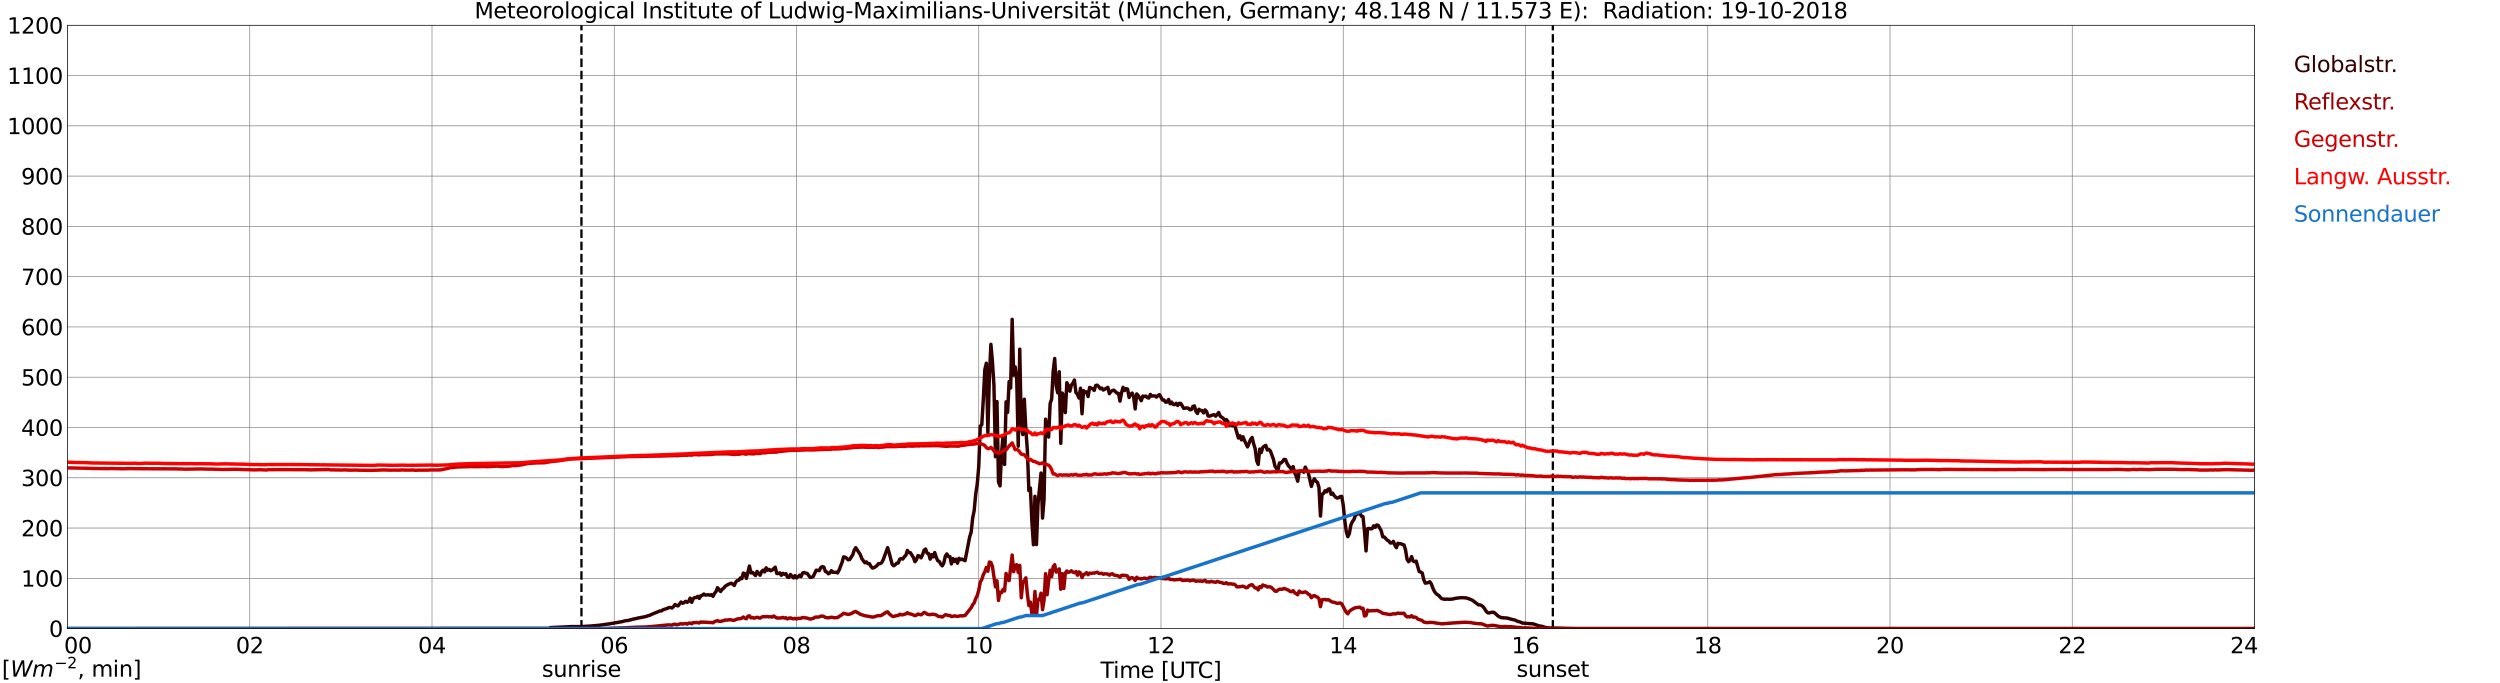 <?xml version="1.0" encoding="utf-8" standalone="no"?>
<!DOCTYPE svg PUBLIC "-//W3C//DTD SVG 1.1//EN"
  "http://www.w3.org/Graphics/SVG/1.1/DTD/svg11.dtd">
<svg xmlns:xlink="http://www.w3.org/1999/xlink" width="1085.4pt" height="296.64pt" viewBox="0 0 1085.4 296.64" xmlns="http://www.w3.org/2000/svg" version="1.1">
 <defs>
  <style type="text/css">*{stroke-linejoin: round; stroke-linecap: butt}</style>
 </defs>
 <g id="figure_1">
  <g id="patch_1">
   <path d="M 0 296.64 
L 1085.4 296.64 
L 1085.4 0 
L 0 0 
z
" style="fill: #ffffff"/>
  </g>
  <g id="axes_1">
   <g id="patch_2">
    <path d="M 29.306 272.909 
L 978.814 272.909 
L 978.814 10.976 
L 29.306 10.976 
z
" style="fill: #ffffff"/>
   </g>
   <g id="patch_3">
    <path d="M 978.814 272.909 
L 978.814 272.909 
L 978.814 10.976 
L 978.814 10.976 
z
" clip-path="url(#p5953ee9ba8)" style="fill: #d3d3d3; opacity: 0.25; stroke: #d3d3d3; stroke-linejoin: miter"/>
   </g>
   <g id="matplotlib.axis_1">
    <g id="xtick_1">
     <g id="line2d_1">
      <path d="M 29.306 272.909 
L 29.306 10.976 
" clip-path="url(#p5953ee9ba8)" style="fill: none; stroke: #808080; stroke-width: 0.3; stroke-linecap: square"/>
     </g>
     <g id="line2d_2"/>
     <g id="text_1">
      <!--    00 -->
      <g transform="translate(18.733 283.627) scale(0.095 -0.095)">
       <defs>
        <path id="DejaVuSans-20" transform="scale(0.016)"/>
        <path id="DejaVuSans-30" d="M 2034 4250 
Q 1547 4250 1301 3770 
Q 1056 3291 1056 2328 
Q 1056 1369 1301 889 
Q 1547 409 2034 409 
Q 2525 409 2770 889 
Q 3016 1369 3016 2328 
Q 3016 3291 2770 3770 
Q 2525 4250 2034 4250 
z
M 2034 4750 
Q 2819 4750 3233 4129 
Q 3647 3509 3647 2328 
Q 3647 1150 3233 529 
Q 2819 -91 2034 -91 
Q 1250 -91 836 529 
Q 422 1150 422 2328 
Q 422 3509 836 4129 
Q 1250 4750 2034 4750 
z
" transform="scale(0.016)"/>
       </defs>
       <use xlink:href="#DejaVuSans-20"/>
       <use xlink:href="#DejaVuSans-20" transform="translate(31.787 0)"/>
       <use xlink:href="#DejaVuSans-20" transform="translate(63.574 0)"/>
       <use xlink:href="#DejaVuSans-30" transform="translate(95.361 0)"/>
       <use xlink:href="#DejaVuSans-30" transform="translate(158.984 0)"/>
      </g>
     </g>
    </g>
    <g id="xtick_2">
     <g id="line2d_3">
      <path d="M 108.431 272.909 
L 108.431 10.976 
" clip-path="url(#p5953ee9ba8)" style="fill: none; stroke: #808080; stroke-width: 0.3; stroke-linecap: square"/>
     </g>
     <g id="line2d_4"/>
     <g id="text_2">
      <!-- 02 -->
      <g transform="translate(102.387 283.627) scale(0.095 -0.095)">
       <defs>
        <path id="DejaVuSans-32" d="M 1228 531 
L 3431 531 
L 3431 0 
L 469 0 
L 469 531 
Q 828 903 1448 1529 
Q 2069 2156 2228 2338 
Q 2531 2678 2651 2914 
Q 2772 3150 2772 3378 
Q 2772 3750 2511 3984 
Q 2250 4219 1831 4219 
Q 1534 4219 1204 4116 
Q 875 4013 500 3803 
L 500 4441 
Q 881 4594 1212 4672 
Q 1544 4750 1819 4750 
Q 2544 4750 2975 4387 
Q 3406 4025 3406 3419 
Q 3406 3131 3298 2873 
Q 3191 2616 2906 2266 
Q 2828 2175 2409 1742 
Q 1991 1309 1228 531 
z
" transform="scale(0.016)"/>
       </defs>
       <use xlink:href="#DejaVuSans-30"/>
       <use xlink:href="#DejaVuSans-32" transform="translate(63.623 0)"/>
      </g>
     </g>
    </g>
    <g id="xtick_3">
     <g id="line2d_5">
      <path d="M 187.557 272.909 
L 187.557 10.976 
" clip-path="url(#p5953ee9ba8)" style="fill: none; stroke: #808080; stroke-width: 0.3; stroke-linecap: square"/>
     </g>
     <g id="line2d_6"/>
     <g id="text_3">
      <!-- 04 -->
      <g transform="translate(181.513 283.627) scale(0.095 -0.095)">
       <defs>
        <path id="DejaVuSans-34" d="M 2419 4116 
L 825 1625 
L 2419 1625 
L 2419 4116 
z
M 2253 4666 
L 3047 4666 
L 3047 1625 
L 3713 1625 
L 3713 1100 
L 3047 1100 
L 3047 0 
L 2419 0 
L 2419 1100 
L 313 1100 
L 313 1709 
L 2253 4666 
z
" transform="scale(0.016)"/>
       </defs>
       <use xlink:href="#DejaVuSans-30"/>
       <use xlink:href="#DejaVuSans-34" transform="translate(63.623 0)"/>
      </g>
     </g>
    </g>
    <g id="xtick_4">
     <g id="line2d_7">
      <path d="M 266.683 272.909 
L 266.683 10.976 
" clip-path="url(#p5953ee9ba8)" style="fill: none; stroke: #808080; stroke-width: 0.3; stroke-linecap: square"/>
     </g>
     <g id="line2d_8"/>
     <g id="text_4">
      <!-- 06 -->
      <g transform="translate(260.638 283.627) scale(0.095 -0.095)">
       <defs>
        <path id="DejaVuSans-36" d="M 2113 2584 
Q 1688 2584 1439 2293 
Q 1191 2003 1191 1497 
Q 1191 994 1439 701 
Q 1688 409 2113 409 
Q 2538 409 2786 701 
Q 3034 994 3034 1497 
Q 3034 2003 2786 2293 
Q 2538 2584 2113 2584 
z
M 3366 4563 
L 3366 3988 
Q 3128 4100 2886 4159 
Q 2644 4219 2406 4219 
Q 1781 4219 1451 3797 
Q 1122 3375 1075 2522 
Q 1259 2794 1537 2939 
Q 1816 3084 2150 3084 
Q 2853 3084 3261 2657 
Q 3669 2231 3669 1497 
Q 3669 778 3244 343 
Q 2819 -91 2113 -91 
Q 1303 -91 875 529 
Q 447 1150 447 2328 
Q 447 3434 972 4092 
Q 1497 4750 2381 4750 
Q 2619 4750 2861 4703 
Q 3103 4656 3366 4563 
z
" transform="scale(0.016)"/>
       </defs>
       <use xlink:href="#DejaVuSans-30"/>
       <use xlink:href="#DejaVuSans-36" transform="translate(63.623 0)"/>
      </g>
     </g>
    </g>
    <g id="xtick_5">
     <g id="line2d_9">
      <path d="M 345.808 272.909 
L 345.808 10.976 
" clip-path="url(#p5953ee9ba8)" style="fill: none; stroke: #808080; stroke-width: 0.3; stroke-linecap: square"/>
     </g>
     <g id="line2d_10"/>
     <g id="text_5">
      <!-- 08 -->
      <g transform="translate(339.764 283.627) scale(0.095 -0.095)">
       <defs>
        <path id="DejaVuSans-38" d="M 2034 2216 
Q 1584 2216 1326 1975 
Q 1069 1734 1069 1313 
Q 1069 891 1326 650 
Q 1584 409 2034 409 
Q 2484 409 2743 651 
Q 3003 894 3003 1313 
Q 3003 1734 2745 1975 
Q 2488 2216 2034 2216 
z
M 1403 2484 
Q 997 2584 770 2862 
Q 544 3141 544 3541 
Q 544 4100 942 4425 
Q 1341 4750 2034 4750 
Q 2731 4750 3128 4425 
Q 3525 4100 3525 3541 
Q 3525 3141 3298 2862 
Q 3072 2584 2669 2484 
Q 3125 2378 3379 2068 
Q 3634 1759 3634 1313 
Q 3634 634 3220 271 
Q 2806 -91 2034 -91 
Q 1263 -91 848 271 
Q 434 634 434 1313 
Q 434 1759 690 2068 
Q 947 2378 1403 2484 
z
M 1172 3481 
Q 1172 3119 1398 2916 
Q 1625 2713 2034 2713 
Q 2441 2713 2670 2916 
Q 2900 3119 2900 3481 
Q 2900 3844 2670 4047 
Q 2441 4250 2034 4250 
Q 1625 4250 1398 4047 
Q 1172 3844 1172 3481 
z
" transform="scale(0.016)"/>
       </defs>
       <use xlink:href="#DejaVuSans-30"/>
       <use xlink:href="#DejaVuSans-38" transform="translate(63.623 0)"/>
      </g>
     </g>
    </g>
    <g id="xtick_6">
     <g id="line2d_11">
      <path d="M 424.934 272.909 
L 424.934 10.976 
" clip-path="url(#p5953ee9ba8)" style="fill: none; stroke: #808080; stroke-width: 0.3; stroke-linecap: square"/>
     </g>
     <g id="line2d_12"/>
     <g id="text_6">
      <!-- 10 -->
      <g transform="translate(418.89 283.627) scale(0.095 -0.095)">
       <defs>
        <path id="DejaVuSans-31" d="M 794 531 
L 1825 531 
L 1825 4091 
L 703 3866 
L 703 4441 
L 1819 4666 
L 2450 4666 
L 2450 531 
L 3481 531 
L 3481 0 
L 794 0 
L 794 531 
z
" transform="scale(0.016)"/>
       </defs>
       <use xlink:href="#DejaVuSans-31"/>
       <use xlink:href="#DejaVuSans-30" transform="translate(63.623 0)"/>
      </g>
     </g>
    </g>
    <g id="xtick_7">
     <g id="line2d_13">
      <path d="M 504.06 272.909 
L 504.06 10.976 
" clip-path="url(#p5953ee9ba8)" style="fill: none; stroke: #808080; stroke-width: 0.3; stroke-linecap: square"/>
     </g>
     <g id="line2d_14"/>
     <g id="text_7">
      <!-- 12 -->
      <g transform="translate(498.015 283.627) scale(0.095 -0.095)">
       <use xlink:href="#DejaVuSans-31"/>
       <use xlink:href="#DejaVuSans-32" transform="translate(63.623 0)"/>
      </g>
     </g>
    </g>
    <g id="xtick_8">
     <g id="line2d_15">
      <path d="M 583.185 272.909 
L 583.185 10.976 
" clip-path="url(#p5953ee9ba8)" style="fill: none; stroke: #808080; stroke-width: 0.3; stroke-linecap: square"/>
     </g>
     <g id="line2d_16"/>
     <g id="text_8">
      <!-- 14 -->
      <g transform="translate(577.141 283.627) scale(0.095 -0.095)">
       <use xlink:href="#DejaVuSans-31"/>
       <use xlink:href="#DejaVuSans-34" transform="translate(63.623 0)"/>
      </g>
     </g>
    </g>
    <g id="xtick_9">
     <g id="line2d_17">
      <path d="M 662.311 272.909 
L 662.311 10.976 
" clip-path="url(#p5953ee9ba8)" style="fill: none; stroke: #808080; stroke-width: 0.3; stroke-linecap: square"/>
     </g>
     <g id="line2d_18"/>
     <g id="text_9">
      <!-- 16 -->
      <g transform="translate(656.267 283.627) scale(0.095 -0.095)">
       <use xlink:href="#DejaVuSans-31"/>
       <use xlink:href="#DejaVuSans-36" transform="translate(63.623 0)"/>
      </g>
     </g>
    </g>
    <g id="xtick_10">
     <g id="line2d_19">
      <path d="M 741.437 272.909 
L 741.437 10.976 
" clip-path="url(#p5953ee9ba8)" style="fill: none; stroke: #808080; stroke-width: 0.3; stroke-linecap: square"/>
     </g>
     <g id="line2d_20"/>
     <g id="text_10">
      <!-- 18 -->
      <g transform="translate(735.392 283.627) scale(0.095 -0.095)">
       <use xlink:href="#DejaVuSans-31"/>
       <use xlink:href="#DejaVuSans-38" transform="translate(63.623 0)"/>
      </g>
     </g>
    </g>
    <g id="xtick_11">
     <g id="line2d_21">
      <path d="M 820.562 272.909 
L 820.562 10.976 
" clip-path="url(#p5953ee9ba8)" style="fill: none; stroke: #808080; stroke-width: 0.3; stroke-linecap: square"/>
     </g>
     <g id="line2d_22"/>
     <g id="text_11">
      <!-- 20 -->
      <g transform="translate(814.518 283.627) scale(0.095 -0.095)">
       <use xlink:href="#DejaVuSans-32"/>
       <use xlink:href="#DejaVuSans-30" transform="translate(63.623 0)"/>
      </g>
     </g>
    </g>
    <g id="xtick_12">
     <g id="line2d_23">
      <path d="M 899.688 272.909 
L 899.688 10.976 
" clip-path="url(#p5953ee9ba8)" style="fill: none; stroke: #808080; stroke-width: 0.3; stroke-linecap: square"/>
     </g>
     <g id="line2d_24"/>
     <g id="text_12">
      <!-- 22 -->
      <g transform="translate(893.644 283.627) scale(0.095 -0.095)">
       <use xlink:href="#DejaVuSans-32"/>
       <use xlink:href="#DejaVuSans-32" transform="translate(63.623 0)"/>
      </g>
     </g>
    </g>
    <g id="xtick_13">
     <g id="line2d_25">
      <path d="M 978.814 272.909 
L 978.814 10.976 
" clip-path="url(#p5953ee9ba8)" style="fill: none; stroke: #808080; stroke-width: 0.3; stroke-linecap: square"/>
     </g>
     <g id="line2d_26"/>
     <g id="text_13">
      <!-- 24    -->
      <g transform="translate(968.241 283.627) scale(0.095 -0.095)">
       <use xlink:href="#DejaVuSans-32"/>
       <use xlink:href="#DejaVuSans-34" transform="translate(63.623 0)"/>
       <use xlink:href="#DejaVuSans-20" transform="translate(127.246 0)"/>
       <use xlink:href="#DejaVuSans-20" transform="translate(159.033 0)"/>
       <use xlink:href="#DejaVuSans-20" transform="translate(190.82 0)"/>
      </g>
     </g>
    </g>
    <g id="text_14">
     <!-- Time [UTC] -->
     <g transform="translate(477.806 294.322) scale(0.095 -0.095)">
      <defs>
       <path id="DejaVuSans-54" d="M -19 4666 
L 3928 4666 
L 3928 4134 
L 2272 4134 
L 2272 0 
L 1638 0 
L 1638 4134 
L -19 4134 
L -19 4666 
z
" transform="scale(0.016)"/>
       <path id="DejaVuSans-69" d="M 603 3500 
L 1178 3500 
L 1178 0 
L 603 0 
L 603 3500 
z
M 603 4863 
L 1178 4863 
L 1178 4134 
L 603 4134 
L 603 4863 
z
" transform="scale(0.016)"/>
       <path id="DejaVuSans-6d" d="M 3328 2828 
Q 3544 3216 3844 3400 
Q 4144 3584 4550 3584 
Q 5097 3584 5394 3201 
Q 5691 2819 5691 2113 
L 5691 0 
L 5113 0 
L 5113 2094 
Q 5113 2597 4934 2840 
Q 4756 3084 4391 3084 
Q 3944 3084 3684 2787 
Q 3425 2491 3425 1978 
L 3425 0 
L 2847 0 
L 2847 2094 
Q 2847 2600 2669 2842 
Q 2491 3084 2119 3084 
Q 1678 3084 1418 2786 
Q 1159 2488 1159 1978 
L 1159 0 
L 581 0 
L 581 3500 
L 1159 3500 
L 1159 2956 
Q 1356 3278 1631 3431 
Q 1906 3584 2284 3584 
Q 2666 3584 2933 3390 
Q 3200 3197 3328 2828 
z
" transform="scale(0.016)"/>
       <path id="DejaVuSans-65" d="M 3597 1894 
L 3597 1613 
L 953 1613 
Q 991 1019 1311 708 
Q 1631 397 2203 397 
Q 2534 397 2845 478 
Q 3156 559 3463 722 
L 3463 178 
Q 3153 47 2828 -22 
Q 2503 -91 2169 -91 
Q 1331 -91 842 396 
Q 353 884 353 1716 
Q 353 2575 817 3079 
Q 1281 3584 2069 3584 
Q 2775 3584 3186 3129 
Q 3597 2675 3597 1894 
z
M 3022 2063 
Q 3016 2534 2758 2815 
Q 2500 3097 2075 3097 
Q 1594 3097 1305 2825 
Q 1016 2553 972 2059 
L 3022 2063 
z
" transform="scale(0.016)"/>
       <path id="DejaVuSans-5b" d="M 550 4863 
L 1875 4863 
L 1875 4416 
L 1125 4416 
L 1125 -397 
L 1875 -397 
L 1875 -844 
L 550 -844 
L 550 4863 
z
" transform="scale(0.016)"/>
       <path id="DejaVuSans-55" d="M 556 4666 
L 1191 4666 
L 1191 1831 
Q 1191 1081 1462 751 
Q 1734 422 2344 422 
Q 2950 422 3222 751 
Q 3494 1081 3494 1831 
L 3494 4666 
L 4128 4666 
L 4128 1753 
Q 4128 841 3676 375 
Q 3225 -91 2344 -91 
Q 1459 -91 1007 375 
Q 556 841 556 1753 
L 556 4666 
z
" transform="scale(0.016)"/>
       <path id="DejaVuSans-43" d="M 4122 4306 
L 4122 3641 
Q 3803 3938 3442 4084 
Q 3081 4231 2675 4231 
Q 1875 4231 1450 3742 
Q 1025 3253 1025 2328 
Q 1025 1406 1450 917 
Q 1875 428 2675 428 
Q 3081 428 3442 575 
Q 3803 722 4122 1019 
L 4122 359 
Q 3791 134 3420 21 
Q 3050 -91 2638 -91 
Q 1578 -91 968 557 
Q 359 1206 359 2328 
Q 359 3453 968 4101 
Q 1578 4750 2638 4750 
Q 3056 4750 3426 4639 
Q 3797 4528 4122 4306 
z
" transform="scale(0.016)"/>
       <path id="DejaVuSans-5d" d="M 1947 4863 
L 1947 -844 
L 622 -844 
L 622 -397 
L 1369 -397 
L 1369 4416 
L 622 4416 
L 622 4863 
L 1947 4863 
z
" transform="scale(0.016)"/>
      </defs>
      <use xlink:href="#DejaVuSans-54"/>
      <use xlink:href="#DejaVuSans-69" transform="translate(57.959 0)"/>
      <use xlink:href="#DejaVuSans-6d" transform="translate(85.742 0)"/>
      <use xlink:href="#DejaVuSans-65" transform="translate(183.154 0)"/>
      <use xlink:href="#DejaVuSans-20" transform="translate(244.678 0)"/>
      <use xlink:href="#DejaVuSans-5b" transform="translate(276.465 0)"/>
      <use xlink:href="#DejaVuSans-55" transform="translate(315.479 0)"/>
      <use xlink:href="#DejaVuSans-54" transform="translate(388.672 0)"/>
      <use xlink:href="#DejaVuSans-43" transform="translate(443.881 0)"/>
      <use xlink:href="#DejaVuSans-5d" transform="translate(513.705 0)"/>
     </g>
    </g>
   </g>
   <g id="matplotlib.axis_2">
    <g id="ytick_1">
     <g id="line2d_27">
      <path d="M 29.306 272.909 
L 978.814 272.909 
" clip-path="url(#p5953ee9ba8)" style="fill: none; stroke: #808080; stroke-width: 0.3; stroke-linecap: square"/>
     </g>
     <g id="line2d_28"/>
     <g id="text_15">
      <!-- 0 -->
      <g transform="translate(21.261 276.518) scale(0.095 -0.095)">
       <use xlink:href="#DejaVuSans-30"/>
      </g>
     </g>
    </g>
    <g id="ytick_2">
     <g id="line2d_29">
      <path d="M 29.306 251.081 
L 978.814 251.081 
" clip-path="url(#p5953ee9ba8)" style="fill: none; stroke: #808080; stroke-width: 0.3; stroke-linecap: square"/>
     </g>
     <g id="line2d_30"/>
     <g id="text_16">
      <!-- 100 -->
      <g transform="translate(9.173 254.69) scale(0.095 -0.095)">
       <use xlink:href="#DejaVuSans-31"/>
       <use xlink:href="#DejaVuSans-30" transform="translate(63.623 0)"/>
       <use xlink:href="#DejaVuSans-30" transform="translate(127.246 0)"/>
      </g>
     </g>
    </g>
    <g id="ytick_3">
     <g id="line2d_31">
      <path d="M 29.306 229.253 
L 978.814 229.253 
" clip-path="url(#p5953ee9ba8)" style="fill: none; stroke: #808080; stroke-width: 0.3; stroke-linecap: square"/>
     </g>
     <g id="line2d_32"/>
     <g id="text_17">
      <!-- 200 -->
      <g transform="translate(9.173 232.863) scale(0.095 -0.095)">
       <use xlink:href="#DejaVuSans-32"/>
       <use xlink:href="#DejaVuSans-30" transform="translate(63.623 0)"/>
       <use xlink:href="#DejaVuSans-30" transform="translate(127.246 0)"/>
      </g>
     </g>
    </g>
    <g id="ytick_4">
     <g id="line2d_33">
      <path d="M 29.306 207.426 
L 978.814 207.426 
" clip-path="url(#p5953ee9ba8)" style="fill: none; stroke: #808080; stroke-width: 0.3; stroke-linecap: square"/>
     </g>
     <g id="line2d_34"/>
     <g id="text_18">
      <!-- 300 -->
      <g transform="translate(9.173 211.035) scale(0.095 -0.095)">
       <defs>
        <path id="DejaVuSans-33" d="M 2597 2516 
Q 3050 2419 3304 2112 
Q 3559 1806 3559 1356 
Q 3559 666 3084 287 
Q 2609 -91 1734 -91 
Q 1441 -91 1130 -33 
Q 819 25 488 141 
L 488 750 
Q 750 597 1062 519 
Q 1375 441 1716 441 
Q 2309 441 2620 675 
Q 2931 909 2931 1356 
Q 2931 1769 2642 2001 
Q 2353 2234 1838 2234 
L 1294 2234 
L 1294 2753 
L 1863 2753 
Q 2328 2753 2575 2939 
Q 2822 3125 2822 3475 
Q 2822 3834 2567 4026 
Q 2313 4219 1838 4219 
Q 1578 4219 1281 4162 
Q 984 4106 628 3988 
L 628 4550 
Q 988 4650 1302 4700 
Q 1616 4750 1894 4750 
Q 2613 4750 3031 4423 
Q 3450 4097 3450 3541 
Q 3450 3153 3228 2886 
Q 3006 2619 2597 2516 
z
" transform="scale(0.016)"/>
       </defs>
       <use xlink:href="#DejaVuSans-33"/>
       <use xlink:href="#DejaVuSans-30" transform="translate(63.623 0)"/>
       <use xlink:href="#DejaVuSans-30" transform="translate(127.246 0)"/>
      </g>
     </g>
    </g>
    <g id="ytick_5">
     <g id="line2d_35">
      <path d="M 29.306 185.598 
L 978.814 185.598 
" clip-path="url(#p5953ee9ba8)" style="fill: none; stroke: #808080; stroke-width: 0.3; stroke-linecap: square"/>
     </g>
     <g id="line2d_36"/>
     <g id="text_19">
      <!-- 400 -->
      <g transform="translate(9.173 189.207) scale(0.095 -0.095)">
       <use xlink:href="#DejaVuSans-34"/>
       <use xlink:href="#DejaVuSans-30" transform="translate(63.623 0)"/>
       <use xlink:href="#DejaVuSans-30" transform="translate(127.246 0)"/>
      </g>
     </g>
    </g>
    <g id="ytick_6">
     <g id="line2d_37">
      <path d="M 29.306 163.77 
L 978.814 163.77 
" clip-path="url(#p5953ee9ba8)" style="fill: none; stroke: #808080; stroke-width: 0.3; stroke-linecap: square"/>
     </g>
     <g id="line2d_38"/>
     <g id="text_20">
      <!-- 500 -->
      <g transform="translate(9.173 167.379) scale(0.095 -0.095)">
       <defs>
        <path id="DejaVuSans-35" d="M 691 4666 
L 3169 4666 
L 3169 4134 
L 1269 4134 
L 1269 2991 
Q 1406 3038 1543 3061 
Q 1681 3084 1819 3084 
Q 2600 3084 3056 2656 
Q 3513 2228 3513 1497 
Q 3513 744 3044 326 
Q 2575 -91 1722 -91 
Q 1428 -91 1123 -41 
Q 819 9 494 109 
L 494 744 
Q 775 591 1075 516 
Q 1375 441 1709 441 
Q 2250 441 2565 725 
Q 2881 1009 2881 1497 
Q 2881 1984 2565 2268 
Q 2250 2553 1709 2553 
Q 1456 2553 1204 2497 
Q 953 2441 691 2322 
L 691 4666 
z
" transform="scale(0.016)"/>
       </defs>
       <use xlink:href="#DejaVuSans-35"/>
       <use xlink:href="#DejaVuSans-30" transform="translate(63.623 0)"/>
       <use xlink:href="#DejaVuSans-30" transform="translate(127.246 0)"/>
      </g>
     </g>
    </g>
    <g id="ytick_7">
     <g id="line2d_39">
      <path d="M 29.306 141.942 
L 978.814 141.942 
" clip-path="url(#p5953ee9ba8)" style="fill: none; stroke: #808080; stroke-width: 0.3; stroke-linecap: square"/>
     </g>
     <g id="line2d_40"/>
     <g id="text_21">
      <!-- 600 -->
      <g transform="translate(9.173 145.551) scale(0.095 -0.095)">
       <use xlink:href="#DejaVuSans-36"/>
       <use xlink:href="#DejaVuSans-30" transform="translate(63.623 0)"/>
       <use xlink:href="#DejaVuSans-30" transform="translate(127.246 0)"/>
      </g>
     </g>
    </g>
    <g id="ytick_8">
     <g id="line2d_41">
      <path d="M 29.306 120.114 
L 978.814 120.114 
" clip-path="url(#p5953ee9ba8)" style="fill: none; stroke: #808080; stroke-width: 0.3; stroke-linecap: square"/>
     </g>
     <g id="line2d_42"/>
     <g id="text_22">
      <!-- 700 -->
      <g transform="translate(9.173 123.724) scale(0.095 -0.095)">
       <defs>
        <path id="DejaVuSans-37" d="M 525 4666 
L 3525 4666 
L 3525 4397 
L 1831 0 
L 1172 0 
L 2766 4134 
L 525 4134 
L 525 4666 
z
" transform="scale(0.016)"/>
       </defs>
       <use xlink:href="#DejaVuSans-37"/>
       <use xlink:href="#DejaVuSans-30" transform="translate(63.623 0)"/>
       <use xlink:href="#DejaVuSans-30" transform="translate(127.246 0)"/>
      </g>
     </g>
    </g>
    <g id="ytick_9">
     <g id="line2d_43">
      <path d="M 29.306 98.287 
L 978.814 98.287 
" clip-path="url(#p5953ee9ba8)" style="fill: none; stroke: #808080; stroke-width: 0.3; stroke-linecap: square"/>
     </g>
     <g id="line2d_44"/>
     <g id="text_23">
      <!-- 800 -->
      <g transform="translate(9.173 101.896) scale(0.095 -0.095)">
       <use xlink:href="#DejaVuSans-38"/>
       <use xlink:href="#DejaVuSans-30" transform="translate(63.623 0)"/>
       <use xlink:href="#DejaVuSans-30" transform="translate(127.246 0)"/>
      </g>
     </g>
    </g>
    <g id="ytick_10">
     <g id="line2d_45">
      <path d="M 29.306 76.459 
L 978.814 76.459 
" clip-path="url(#p5953ee9ba8)" style="fill: none; stroke: #808080; stroke-width: 0.3; stroke-linecap: square"/>
     </g>
     <g id="line2d_46"/>
     <g id="text_24">
      <!-- 900 -->
      <g transform="translate(9.173 80.068) scale(0.095 -0.095)">
       <defs>
        <path id="DejaVuSans-39" d="M 703 97 
L 703 672 
Q 941 559 1184 500 
Q 1428 441 1663 441 
Q 2288 441 2617 861 
Q 2947 1281 2994 2138 
Q 2813 1869 2534 1725 
Q 2256 1581 1919 1581 
Q 1219 1581 811 2004 
Q 403 2428 403 3163 
Q 403 3881 828 4315 
Q 1253 4750 1959 4750 
Q 2769 4750 3195 4129 
Q 3622 3509 3622 2328 
Q 3622 1225 3098 567 
Q 2575 -91 1691 -91 
Q 1453 -91 1209 -44 
Q 966 3 703 97 
z
M 1959 2075 
Q 2384 2075 2632 2365 
Q 2881 2656 2881 3163 
Q 2881 3666 2632 3958 
Q 2384 4250 1959 4250 
Q 1534 4250 1286 3958 
Q 1038 3666 1038 3163 
Q 1038 2656 1286 2365 
Q 1534 2075 1959 2075 
z
" transform="scale(0.016)"/>
       </defs>
       <use xlink:href="#DejaVuSans-39"/>
       <use xlink:href="#DejaVuSans-30" transform="translate(63.623 0)"/>
       <use xlink:href="#DejaVuSans-30" transform="translate(127.246 0)"/>
      </g>
     </g>
    </g>
    <g id="ytick_11">
     <g id="line2d_47">
      <path d="M 29.306 54.631 
L 978.814 54.631 
" clip-path="url(#p5953ee9ba8)" style="fill: none; stroke: #808080; stroke-width: 0.3; stroke-linecap: square"/>
     </g>
     <g id="line2d_48"/>
     <g id="text_25">
      <!-- 1000 -->
      <g transform="translate(3.128 58.24) scale(0.095 -0.095)">
       <use xlink:href="#DejaVuSans-31"/>
       <use xlink:href="#DejaVuSans-30" transform="translate(63.623 0)"/>
       <use xlink:href="#DejaVuSans-30" transform="translate(127.246 0)"/>
       <use xlink:href="#DejaVuSans-30" transform="translate(190.869 0)"/>
      </g>
     </g>
    </g>
    <g id="ytick_12">
     <g id="line2d_49">
      <path d="M 29.306 32.803 
L 978.814 32.803 
" clip-path="url(#p5953ee9ba8)" style="fill: none; stroke: #808080; stroke-width: 0.3; stroke-linecap: square"/>
     </g>
     <g id="line2d_50"/>
     <g id="text_26">
      <!-- 1100 -->
      <g transform="translate(3.128 36.413) scale(0.095 -0.095)">
       <use xlink:href="#DejaVuSans-31"/>
       <use xlink:href="#DejaVuSans-31" transform="translate(63.623 0)"/>
       <use xlink:href="#DejaVuSans-30" transform="translate(127.246 0)"/>
       <use xlink:href="#DejaVuSans-30" transform="translate(190.869 0)"/>
      </g>
     </g>
    </g>
    <g id="ytick_13">
     <g id="line2d_51">
      <path d="M 29.306 10.976 
L 978.814 10.976 
" clip-path="url(#p5953ee9ba8)" style="fill: none; stroke: #808080; stroke-width: 0.3; stroke-linecap: square"/>
     </g>
     <g id="line2d_52"/>
     <g id="text_27">
      <!-- 1200 -->
      <g transform="translate(3.128 14.585) scale(0.095 -0.095)">
       <use xlink:href="#DejaVuSans-31"/>
       <use xlink:href="#DejaVuSans-32" transform="translate(63.623 0)"/>
       <use xlink:href="#DejaVuSans-30" transform="translate(127.246 0)"/>
       <use xlink:href="#DejaVuSans-30" transform="translate(190.869 0)"/>
      </g>
     </g>
    </g>
   </g>
   <g id="line2d_53">
    <path d="M 252.44 272.909 
L 252.44 10.976 
" clip-path="url(#p5953ee9ba8)" style="fill: none; stroke-dasharray: 3.7,1.6; stroke-dashoffset: 0; stroke: #000000"/>
   </g>
   <g id="line2d_54">
    <path d="M 674.18 272.909 
L 674.18 10.976 
" clip-path="url(#p5953ee9ba8)" style="fill: none; stroke-dasharray: 3.7,1.6; stroke-dashoffset: 0; stroke: #000000"/>
   </g>
   <g id="line2d_55">
    <path d="M 29.306 272.909 
L 238.329 272.909 
L 238.989 272.472 
L 245.583 272.175 
L 248.22 272.027 
L 252.176 272.049 
L 256.133 271.815 
L 260.089 271.477 
L 264.705 270.822 
L 268.661 270.145 
L 269.98 269.912 
L 271.958 269.405 
L 272.617 269.447 
L 273.277 269.194 
L 273.936 269.109 
L 274.595 268.855 
L 275.914 268.602 
L 277.233 268.283 
L 278.552 268.052 
L 280.53 267.65 
L 281.189 267.375 
L 281.849 267.227 
L 283.827 266.339 
L 285.805 265.555 
L 286.464 265.26 
L 287.124 265.26 
L 287.783 264.774 
L 289.761 264.117 
L 290.42 263.778 
L 291.08 263.759 
L 291.739 263.949 
L 292.399 263.377 
L 293.058 262.466 
L 293.717 262.848 
L 294.377 263.06 
L 295.696 261.368 
L 296.355 261.919 
L 297.014 261.622 
L 297.674 261.072 
L 298.333 261.495 
L 298.992 261.093 
L 299.652 259.675 
L 300.311 261.495 
L 300.971 259.93 
L 301.63 259.421 
L 302.289 259.443 
L 302.949 258.915 
L 303.608 259.803 
L 304.267 258.66 
L 304.927 258.448 
L 305.586 257.898 
L 306.246 258.365 
L 307.564 258.217 
L 308.224 258.448 
L 308.883 258.173 
L 309.543 258.893 
L 310.202 257.623 
L 310.861 256.863 
L 311.521 255.15 
L 312.839 256.8 
L 313.499 255.89 
L 314.158 255.381 
L 314.818 254.556 
L 316.136 253.711 
L 317.455 253.203 
L 318.114 253.604 
L 318.774 254.198 
L 319.433 252.716 
L 320.093 252.039 
L 320.752 251.913 
L 321.411 250.939 
L 322.071 251.236 
L 322.73 248.804 
L 323.39 249.099 
L 324.049 251.131 
L 325.368 245.738 
L 326.027 248.741 
L 326.686 248.508 
L 328.005 249.883 
L 328.665 248.106 
L 329.983 249.734 
L 330.643 248.191 
L 331.302 247.534 
L 331.961 248.318 
L 332.621 246.541 
L 333.28 247.556 
L 333.94 247.218 
L 334.599 247.789 
L 335.258 247.493 
L 336.577 246.266 
L 337.236 248.972 
L 337.896 249.016 
L 338.555 248.719 
L 339.215 249.756 
L 339.874 248.909 
L 340.533 249.374 
L 341.193 249.036 
L 341.852 250.496 
L 342.512 250.708 
L 343.171 249.418 
L 344.49 250.898 
L 345.149 249.924 
L 345.808 250.92 
L 346.468 250.411 
L 347.127 249.734 
L 347.787 250.348 
L 348.446 248.824 
L 349.105 248.529 
L 349.765 248.846 
L 350.424 248.953 
L 351.743 250.686 
L 352.402 250.623 
L 353.062 250.284 
L 354.38 247.556 
L 355.699 247.726 
L 356.359 246.414 
L 357.018 245.991 
L 357.677 246.203 
L 358.337 248.084 
L 358.996 248.381 
L 359.655 249.099 
L 360.315 248.719 
L 360.974 247.768 
L 361.634 248.466 
L 362.293 248.508 
L 362.952 248.422 
L 363.612 248.741 
L 364.271 247.578 
L 365.59 244.173 
L 366.249 241.782 
L 366.909 241.931 
L 367.568 242.352 
L 368.227 243.051 
L 368.887 242.924 
L 370.206 240.894 
L 370.865 238.884 
L 371.524 237.784 
L 373.502 240.767 
L 374.162 242.522 
L 375.481 244.321 
L 376.14 243.961 
L 376.799 244.701 
L 377.459 244.723 
L 378.118 245.886 
L 378.777 246.604 
L 379.437 246.499 
L 380.756 245.567 
L 381.415 244.679 
L 382.074 244.742 
L 382.734 244.341 
L 383.393 243.177 
L 385.371 237.764 
L 386.031 240.006 
L 387.349 245.039 
L 388.009 245.631 
L 388.668 245.188 
L 389.328 244.511 
L 389.987 244.426 
L 390.646 242.734 
L 391.306 242.544 
L 391.965 242.712 
L 392.624 241.697 
L 393.284 241.125 
L 393.943 238.969 
L 394.603 239.899 
L 395.262 239.962 
L 396.581 242.077 
L 397.24 243.854 
L 397.899 242.987 
L 398.559 241.211 
L 399.218 241.444 
L 399.878 242.184 
L 400.537 240.831 
L 401.196 238.864 
L 401.856 238.377 
L 402.515 240.154 
L 403.175 240.366 
L 403.834 242.754 
L 404.493 240.809 
L 405.153 241.802 
L 405.812 239.899 
L 406.471 241.931 
L 407.131 243.452 
L 407.79 243.749 
L 408.45 244.934 
L 409.109 245.652 
L 409.768 244.426 
L 410.428 241.444 
L 411.087 240.492 
L 411.746 241.634 
L 412.406 241.634 
L 413.065 244.827 
L 413.725 242.522 
L 414.384 243.771 
L 415.043 242.776 
L 415.703 244.511 
L 416.362 242.396 
L 417.022 242.987 
L 417.681 242.712 
L 418.34 243.136 
L 419 243.411 
L 420.978 233.152 
L 421.637 231.037 
L 422.297 224.903 
L 422.956 221.605 
L 423.615 214.539 
L 424.275 210.161 
L 424.934 202.525 
L 425.593 185.013 
L 426.253 184.399 
L 426.912 173.4 
L 427.572 160.498 
L 428.231 157.706 
L 428.89 187.868 
L 429.55 163.207 
L 430.209 149.501 
L 430.869 156.988 
L 431.528 167.267 
L 432.187 198.295 
L 432.847 174.332 
L 433.506 209.272 
L 434.165 210.966 
L 434.825 196.752 
L 435.484 189.18 
L 436.144 201.659 
L 436.803 174.459 
L 437.462 179.028 
L 438.122 165.68 
L 438.781 168.472 
L 439.44 138.651 
L 440.1 162.869 
L 440.759 159.293 
L 441.419 164.623 
L 442.078 193.726 
L 442.737 151.594 
L 443.397 185.414 
L 444.056 188.671 
L 444.716 173.337 
L 445.375 186.473 
L 446.034 195.398 
L 446.694 213.016 
L 447.353 211.896 
L 448.012 226.616 
L 448.672 236.515 
L 449.331 215.469 
L 449.991 236.43 
L 450.65 218.855 
L 451.969 205.38 
L 452.628 224.925 
L 453.287 216.781 
L 453.947 181.987 
L 455.266 189.752 
L 455.925 175.221 
L 456.584 173.252 
L 457.244 161.218 
L 457.903 155.654 
L 458.563 167.605 
L 459.222 170.567 
L 459.881 161.408 
L 460.541 192.48 
L 461.2 170.652 
L 461.859 172.006 
L 462.519 179.132 
L 463.178 166.147 
L 463.838 167.374 
L 464.497 169.827 
L 465.156 167.182 
L 465.816 166.337 
L 466.475 165.003 
L 467.134 170.524 
L 467.794 171.181 
L 468.453 172.809 
L 469.113 168.537 
L 469.772 179.641 
L 470.431 169.594 
L 471.091 170.334 
L 471.75 170.144 
L 472.409 172.154 
L 473.069 168.199 
L 474.388 168.79 
L 475.047 169.509 
L 475.706 167.374 
L 476.366 167.225 
L 477.025 167.839 
L 477.685 168.769 
L 478.344 168.472 
L 479.003 169.34 
L 480.981 168.177 
L 481.641 170.927 
L 482.3 169.973 
L 482.96 169.572 
L 483.619 169.404 
L 484.938 170.694 
L 485.597 170.779 
L 486.256 174.162 
L 486.916 170.63 
L 487.575 168.155 
L 488.235 169.552 
L 488.894 168.727 
L 489.553 168.939 
L 490.213 172.556 
L 490.872 171.159 
L 491.532 170.652 
L 492.191 172.364 
L 492.85 177.545 
L 493.51 171.032 
L 494.169 171.75 
L 495.488 173.972 
L 496.147 171.962 
L 496.807 172.154 
L 497.466 171.942 
L 498.125 172.619 
L 498.785 172.809 
L 499.444 171.244 
L 500.103 172.006 
L 500.763 171.857 
L 501.422 171.899 
L 502.082 172.407 
L 502.741 171.687 
L 503.4 171.349 
L 504.719 173.656 
L 505.379 173.656 
L 506.038 174.627 
L 506.697 174.542 
L 507.357 173.422 
L 508.016 175.284 
L 508.675 174.586 
L 509.335 175.601 
L 509.994 175.664 
L 510.654 175.092 
L 511.313 176.044 
L 511.972 175.114 
L 512.632 175.158 
L 513.95 177.314 
L 515.269 177.081 
L 515.929 177.251 
L 516.588 177.884 
L 517.247 177.821 
L 517.907 176.448 
L 518.566 176.236 
L 519.226 178.646 
L 519.885 179.514 
L 520.544 177.694 
L 521.204 178.203 
L 521.863 178.224 
L 522.522 179.259 
L 523.182 177.969 
L 523.841 178.667 
L 524.501 180.593 
L 525.16 180.697 
L 526.479 180.169 
L 527.138 180.064 
L 527.797 180.678 
L 529.116 179.091 
L 529.776 180.697 
L 531.094 181.608 
L 531.754 182.664 
L 532.413 182.158 
L 533.073 182.939 
L 533.732 184.716 
L 534.391 184.295 
L 535.051 184.779 
L 535.71 183.998 
L 536.369 185.731 
L 537.688 190.173 
L 538.348 189.202 
L 539.007 190.978 
L 539.666 189.623 
L 540.326 191.317 
L 541.644 194.023 
L 542.963 190.767 
L 543.623 189.92 
L 544.282 192.711 
L 544.941 194.785 
L 545.601 200.03 
L 546.26 201.617 
L 546.919 194.975 
L 547.579 196.477 
L 548.238 194.276 
L 548.898 193.707 
L 549.557 193.368 
L 550.216 195.377 
L 550.876 195.102 
L 551.535 195.778 
L 552.854 199.354 
L 553.513 202.272 
L 554.173 203.477 
L 554.832 204.09 
L 555.491 200.982 
L 556.151 201.023 
L 556.81 200.39 
L 557.47 199.458 
L 558.129 199.522 
L 558.788 201.172 
L 559.448 202.313 
L 560.107 202.949 
L 560.766 204.027 
L 561.426 202.588 
L 562.085 205.254 
L 562.745 206.736 
L 563.404 208.914 
L 564.063 204.599 
L 564.723 204.599 
L 565.382 204.324 
L 566.042 205.042 
L 566.701 202.8 
L 567.36 204.217 
L 568.02 205.339 
L 569.338 211.176 
L 569.998 209.06 
L 570.657 207.897 
L 571.317 208.914 
L 571.976 209.399 
L 572.635 211.558 
L 573.295 224.036 
L 573.954 214.583 
L 574.613 214.264 
L 575.273 213.059 
L 575.932 213.546 
L 576.592 212.402 
L 577.251 212.234 
L 577.91 214.602 
L 578.57 214.096 
L 579.229 215.174 
L 579.889 215.851 
L 580.548 216.253 
L 581.207 216.082 
L 581.867 215.598 
L 582.526 215.513 
L 583.185 219.383 
L 583.845 225.877 
L 584.504 230.825 
L 585.164 233.003 
L 585.823 231.694 
L 586.482 227.97 
L 587.142 226.49 
L 587.801 225.623 
L 588.46 223.761 
L 589.12 223.296 
L 589.779 223.063 
L 590.439 222.639 
L 591.098 224.141 
L 591.757 224.29 
L 592.417 230.762 
L 593.076 239.181 
L 593.736 229.557 
L 594.395 229.43 
L 595.054 229.598 
L 595.714 229.535 
L 596.373 228.288 
L 597.032 228.943 
L 597.692 227.928 
L 598.351 228.096 
L 599.67 230.423 
L 600.329 233.069 
L 600.989 233.132 
L 602.307 234.549 
L 602.967 234.887 
L 603.626 235.754 
L 604.286 235.712 
L 604.945 235.035 
L 605.604 236.705 
L 606.264 237.784 
L 606.923 235.839 
L 607.582 236.092 
L 608.242 236.07 
L 608.901 236.411 
L 609.561 236.601 
L 610.22 238.716 
L 610.879 242.797 
L 611.539 243.876 
L 612.198 243.177 
L 612.858 241.656 
L 613.517 243.601 
L 614.176 243.854 
L 614.836 243.622 
L 616.154 248.128 
L 616.814 248.359 
L 617.473 248.761 
L 618.133 251.659 
L 618.792 253.183 
L 620.111 252.949 
L 620.77 252.57 
L 621.429 253.541 
L 622.089 255.34 
L 622.748 256.737 
L 623.408 257.623 
L 624.067 258.195 
L 624.726 258.577 
L 625.386 259.4 
L 626.045 259.95 
L 627.364 260.205 
L 628.023 260.098 
L 629.342 260.183 
L 630.661 260.078 
L 631.98 259.76 
L 633.298 259.592 
L 634.617 259.465 
L 636.595 259.592 
L 637.914 260.035 
L 639.233 260.585 
L 641.87 262.595 
L 642.53 262.615 
L 643.189 262.87 
L 643.848 263.355 
L 644.508 264.224 
L 645.167 265.28 
L 645.827 266.02 
L 646.486 266.127 
L 647.805 265.789 
L 648.464 265.852 
L 649.123 266.254 
L 650.442 267.502 
L 651.761 268.157 
L 654.399 268.347 
L 656.377 268.919 
L 657.695 269.194 
L 659.014 269.829 
L 659.674 269.912 
L 660.992 270.525 
L 662.311 270.589 
L 663.63 270.737 
L 665.608 270.844 
L 668.246 271.752 
L 669.564 271.944 
L 670.883 272.387 
L 672.202 272.64 
L 683.411 272.909 
L 978.154 272.909 
L 978.154 272.909 
" clip-path="url(#p5953ee9ba8)" style="fill: none; stroke: #330000; stroke-width: 1.5; stroke-linecap: square"/>
   </g>
   <g id="line2d_56">
    <path d="M 29.306 272.909 
L 246.242 272.813 
L 248.88 272.832 
L 251.517 272.828 
L 260.089 272.769 
L 260.748 272.896 
L 263.386 272.832 
L 265.364 272.747 
L 268.661 272.643 
L 271.298 272.557 
L 276.573 272.304 
L 280.53 272.199 
L 284.486 271.881 
L 285.805 271.732 
L 290.42 271.289 
L 291.739 271.416 
L 292.399 271.077 
L 293.058 271.014 
L 293.717 271.246 
L 294.377 271.163 
L 295.036 270.907 
L 295.696 270.781 
L 296.355 270.929 
L 297.674 270.676 
L 298.333 270.973 
L 298.992 270.569 
L 299.652 270.506 
L 300.311 270.824 
L 300.971 270.274 
L 301.63 270.337 
L 302.289 270.252 
L 303.608 270.464 
L 304.267 270.019 
L 304.927 270.167 
L 305.586 270.062 
L 306.246 270.189 
L 306.905 270.126 
L 307.564 270.274 
L 308.883 270.252 
L 309.543 270.401 
L 310.202 269.873 
L 311.521 269.449 
L 312.18 269.787 
L 312.839 269.809 
L 313.499 269.576 
L 314.158 269.491 
L 314.818 269.174 
L 315.477 269.237 
L 316.796 269.067 
L 317.455 269.111 
L 318.114 269.301 
L 318.774 269.322 
L 319.433 268.962 
L 320.752 268.602 
L 321.411 268.624 
L 322.071 268.349 
L 322.73 267.884 
L 323.39 268.412 
L 324.049 268.624 
L 324.708 267.546 
L 325.368 267.356 
L 326.027 268.244 
L 326.686 268.074 
L 327.346 268.412 
L 328.665 267.989 
L 329.983 268.39 
L 330.643 267.947 
L 331.302 267.714 
L 331.961 267.777 
L 333.28 267.694 
L 333.94 267.821 
L 334.599 267.757 
L 335.258 267.926 
L 335.918 267.439 
L 337.236 268.327 
L 338.555 268.308 
L 339.215 268.286 
L 339.874 268.052 
L 340.533 268.349 
L 341.193 268.201 
L 341.852 268.709 
L 342.512 268.39 
L 343.171 268.244 
L 343.83 268.539 
L 344.49 268.687 
L 345.149 268.454 
L 345.808 268.772 
L 346.468 268.454 
L 347.127 268.497 
L 347.787 268.412 
L 348.446 268.096 
L 350.424 268.349 
L 351.743 268.792 
L 353.062 268.497 
L 353.721 268.032 
L 354.38 267.884 
L 355.04 267.947 
L 355.699 267.821 
L 356.359 267.546 
L 357.018 267.461 
L 357.677 267.631 
L 358.337 268.074 
L 359.655 268.244 
L 360.974 267.969 
L 362.293 268.201 
L 363.612 268.115 
L 365.59 266.825 
L 366.249 266.256 
L 366.909 266.487 
L 367.568 266.572 
L 368.227 266.784 
L 369.546 266.424 
L 370.865 265.662 
L 371.524 265.494 
L 372.184 265.937 
L 372.843 266.212 
L 373.502 266.699 
L 375.481 267.312 
L 378.777 267.904 
L 379.437 267.84 
L 380.756 267.397 
L 381.415 267.271 
L 382.074 267.312 
L 382.734 267.144 
L 384.712 265.832 
L 385.371 265.642 
L 386.031 266.467 
L 387.349 267.524 
L 388.009 267.672 
L 388.668 267.397 
L 389.987 267.207 
L 390.646 266.677 
L 391.306 266.932 
L 391.965 266.911 
L 393.284 266.509 
L 393.943 266.022 
L 394.603 266.446 
L 395.262 266.531 
L 396.581 266.996 
L 397.24 267.29 
L 397.899 267.037 
L 398.559 266.594 
L 399.878 266.932 
L 400.537 266.487 
L 401.196 265.874 
L 401.856 266.107 
L 402.515 266.657 
L 403.834 266.889 
L 404.493 266.657 
L 405.812 266.784 
L 406.471 266.996 
L 407.131 267.439 
L 407.79 267.672 
L 408.45 267.672 
L 409.109 267.904 
L 410.428 266.889 
L 411.087 266.996 
L 411.746 267.271 
L 412.406 267.186 
L 413.065 267.672 
L 413.725 267.609 
L 414.384 267.375 
L 415.703 267.631 
L 417.022 267.334 
L 417.681 267.419 
L 419 267.207 
L 420.318 265.535 
L 421.637 263.844 
L 422.297 262.576 
L 422.956 261.75 
L 423.615 259.867 
L 424.275 258.557 
L 424.934 256.23 
L 425.593 252.781 
L 426.253 251.577 
L 426.912 249.483 
L 427.572 248.257 
L 428.231 246.331 
L 428.89 248.023 
L 429.55 244.004 
L 430.209 244.216 
L 430.869 245.971 
L 432.187 254.811 
L 432.847 252.146 
L 433.506 260.692 
L 434.165 257.075 
L 434.825 257.372 
L 435.484 255.912 
L 436.144 256.569 
L 436.803 248.953 
L 437.462 251.662 
L 438.122 252.083 
L 439.44 240.96 
L 440.1 248.213 
L 440.759 245.443 
L 441.419 245.19 
L 442.078 248.551 
L 442.737 245.463 
L 443.397 259.528 
L 444.056 252.908 
L 444.716 252.168 
L 445.375 250.878 
L 446.034 257.815 
L 446.694 262.914 
L 447.353 261.39 
L 448.012 266.446 
L 448.672 267.144 
L 449.331 256.8 
L 449.991 267.122 
L 450.65 260.332 
L 451.309 260.332 
L 451.969 257.54 
L 452.628 264.71 
L 453.287 260.607 
L 453.947 249.079 
L 454.606 258.219 
L 455.266 252.338 
L 455.925 247.578 
L 456.584 250.328 
L 457.244 246.076 
L 457.903 245.168 
L 458.563 248.361 
L 459.222 248.086 
L 459.881 246.986 
L 460.541 255.829 
L 461.2 249.06 
L 461.859 255.49 
L 462.519 248.826 
L 463.178 247.896 
L 463.838 248.488 
L 464.497 248.298 
L 465.156 247.811 
L 465.816 248.403 
L 466.475 248.615 
L 467.134 248.15 
L 467.794 249.736 
L 468.453 248.298 
L 469.113 248.741 
L 469.772 250.773 
L 470.431 249.503 
L 471.091 249.186 
L 471.75 248.636 
L 472.409 249.525 
L 473.069 248.804 
L 473.728 248.996 
L 474.388 248.785 
L 475.047 248.826 
L 476.366 248.425 
L 477.025 248.933 
L 477.685 248.975 
L 478.344 248.89 
L 479.003 249.313 
L 479.663 249.101 
L 480.981 249.228 
L 481.641 249.715 
L 482.3 249.25 
L 482.96 249.101 
L 483.619 249.651 
L 485.597 250.053 
L 486.256 250.581 
L 486.916 249.8 
L 487.575 249.736 
L 488.235 249.885 
L 488.894 249.822 
L 489.553 250.138 
L 490.213 251.555 
L 490.872 250.941 
L 491.532 250.773 
L 492.191 251.131 
L 492.85 252.02 
L 493.51 250.625 
L 494.169 251.195 
L 494.828 251.175 
L 495.488 251.343 
L 496.807 250.985 
L 498.125 251.26 
L 499.444 250.603 
L 500.103 250.941 
L 501.422 250.666 
L 502.082 250.941 
L 502.741 250.751 
L 504.719 251.216 
L 505.379 251.175 
L 506.038 251.343 
L 507.357 251.112 
L 508.016 251.598 
L 508.675 251.577 
L 509.994 251.766 
L 512.632 251.47 
L 513.291 252.02 
L 515.929 251.852 
L 516.588 252.19 
L 517.907 251.83 
L 518.566 252 
L 519.226 252.38 
L 519.885 252.19 
L 520.544 252.295 
L 521.204 252.146 
L 521.863 252.443 
L 523.182 251.956 
L 523.841 252.655 
L 524.501 252.57 
L 525.16 252.718 
L 525.819 252.38 
L 526.479 252.57 
L 527.797 252.803 
L 528.457 252.421 
L 529.776 252.845 
L 530.435 252.908 
L 531.094 253.29 
L 531.754 253.331 
L 532.413 252.993 
L 533.073 253.521 
L 534.391 253.438 
L 535.051 253.648 
L 535.71 253.585 
L 536.369 254.008 
L 537.029 254.77 
L 537.688 254.811 
L 539.666 254.495 
L 540.326 254.77 
L 540.985 255.172 
L 541.644 255.045 
L 542.304 254.283 
L 542.963 254.008 
L 543.623 253.86 
L 544.941 255.298 
L 545.601 255.235 
L 546.26 256.104 
L 546.919 254.685 
L 547.579 255.086 
L 548.238 253.967 
L 548.898 254.283 
L 549.557 254.39 
L 550.216 254.855 
L 550.876 254.748 
L 551.535 254.811 
L 552.195 255.215 
L 553.513 256.61 
L 554.173 256.737 
L 554.832 256.187 
L 555.491 255.807 
L 556.81 255.807 
L 557.47 255.447 
L 559.448 256.25 
L 560.107 256.8 
L 560.766 256.907 
L 561.426 256.442 
L 562.085 257.308 
L 563.404 258.219 
L 564.063 256.651 
L 564.723 257.119 
L 565.382 257.265 
L 566.701 256.97 
L 567.36 257.33 
L 568.02 257.944 
L 568.679 258.282 
L 569.338 259.509 
L 569.998 258.788 
L 570.657 258.557 
L 571.317 259.042 
L 571.976 259.234 
L 572.635 259.93 
L 573.295 263.401 
L 573.954 260.397 
L 575.273 260.249 
L 575.932 260.502 
L 576.592 260.353 
L 577.251 260.629 
L 577.91 261.137 
L 578.57 261.412 
L 579.229 261.475 
L 580.548 261.962 
L 581.867 261.77 
L 582.526 262.152 
L 583.845 264.691 
L 584.504 265.854 
L 585.164 266.487 
L 585.823 265.367 
L 587.142 264.457 
L 588.46 263.844 
L 590.439 263.61 
L 591.098 264.204 
L 591.757 264.077 
L 592.417 267.439 
L 593.076 267.186 
L 593.736 264.881 
L 594.395 265.241 
L 596.373 265.092 
L 597.032 265.134 
L 597.692 265.007 
L 598.351 265.175 
L 599.67 265.81 
L 600.329 266.275 
L 603.626 266.825 
L 604.945 266.446 
L 605.604 266.572 
L 606.264 266.424 
L 606.923 266.149 
L 607.582 266.319 
L 609.561 266.256 
L 610.22 267.29 
L 610.879 267.821 
L 611.539 267.736 
L 612.198 267.84 
L 612.858 267.29 
L 613.517 267.969 
L 614.176 267.904 
L 614.836 268.052 
L 615.495 268.729 
L 616.154 269.004 
L 616.814 269.152 
L 617.473 269.471 
L 618.133 270.062 
L 619.451 270.337 
L 620.77 270.211 
L 622.089 270.252 
L 623.408 270.486 
L 626.045 270.844 
L 627.364 270.739 
L 631.32 270.423 
L 633.298 270.316 
L 635.936 270.148 
L 638.573 270.294 
L 639.892 270.569 
L 641.87 270.781 
L 643.189 270.824 
L 645.827 271.817 
L 647.145 271.542 
L 648.464 271.501 
L 651.102 272.007 
L 651.761 272.092 
L 653.739 271.988 
L 655.058 272.114 
L 655.717 272.051 
L 658.355 272.326 
L 659.014 272.494 
L 659.674 272.367 
L 660.992 272.664 
L 661.652 272.557 
L 666.927 272.832 
L 667.586 272.896 
L 668.246 272.776 
L 680.114 272.909 
L 978.154 272.909 
L 978.154 272.909 
" clip-path="url(#p5953ee9ba8)" style="fill: none; stroke: #990000; stroke-width: 1.5; stroke-linecap: square"/>
   </g>
   <g id="line2d_57">
    <path d="M 29.306 203.13 
L 34.581 203.254 
L 36.559 203.265 
L 41.834 203.418 
L 47.109 203.468 
L 48.428 203.4 
L 53.703 203.527 
L 55.681 203.444 
L 62.934 203.512 
L 76.122 203.562 
L 78.1 203.643 
L 78.759 203.603 
L 80.078 203.7 
L 83.375 203.654 
L 87.331 203.586 
L 88.65 203.643 
L 89.969 203.673 
L 91.947 203.682 
L 96.563 203.817 
L 102.497 203.734 
L 103.816 203.772 
L 110.41 204.005 
L 113.047 203.937 
L 115.685 204.051 
L 116.344 203.931 
L 121.619 203.874 
L 133.488 203.933 
L 134.807 203.996 
L 142.719 203.837 
L 143.379 203.981 
L 147.335 204.051 
L 148.654 204.077 
L 149.313 204.005 
L 151.951 204.125 
L 154.588 204.079 
L 155.907 204.14 
L 161.182 204.221 
L 166.457 204.023 
L 169.754 204.127 
L 171.073 204.088 
L 173.71 204.125 
L 174.37 204.025 
L 176.348 204.099 
L 178.326 204.099 
L 178.985 204.033 
L 180.304 204.175 
L 181.623 204.121 
L 185.579 204.114 
L 186.898 204.038 
L 190.195 204.038 
L 191.513 203.964 
L 194.81 203.252 
L 195.47 203.051 
L 198.767 202.75 
L 204.701 202.567 
L 206.679 202.608 
L 210.635 202.534 
L 211.295 202.634 
L 215.91 202.359 
L 217.889 202.578 
L 221.186 202.399 
L 222.504 202.11 
L 223.823 202.143 
L 226.461 201.814 
L 229.098 201.224 
L 233.054 200.965 
L 236.351 200.914 
L 239.648 200.327 
L 241.626 200.181 
L 246.242 199.491 
L 246.901 199.349 
L 248.22 199.273 
L 249.539 199.218 
L 259.43 198.821 
L 262.726 198.673 
L 264.705 198.603 
L 273.277 198.214 
L 275.914 198.186 
L 283.167 198.044 
L 287.124 197.992 
L 290.42 197.861 
L 291.739 197.852 
L 293.058 197.773 
L 293.717 197.861 
L 295.036 197.723 
L 297.674 197.625 
L 298.333 197.664 
L 298.992 197.522 
L 300.311 197.614 
L 300.971 197.407 
L 302.949 197.411 
L 303.608 197.511 
L 304.267 197.361 
L 306.905 197.367 
L 309.543 197.287 
L 310.202 197.099 
L 314.818 197.038 
L 316.136 197.064 
L 318.774 197.311 
L 320.093 197.19 
L 320.752 197.234 
L 322.071 196.944 
L 322.73 196.913 
L 323.39 197.11 
L 324.049 197.188 
L 324.708 196.95 
L 327.346 197.077 
L 328.005 196.854 
L 329.983 196.881 
L 331.302 196.509 
L 331.961 196.662 
L 333.28 196.372 
L 337.236 196.291 
L 337.896 196.051 
L 338.555 196.058 
L 339.215 195.914 
L 339.874 195.907 
L 341.193 195.719 
L 341.852 195.695 
L 342.512 195.538 
L 345.808 195.518 
L 350.424 195.3 
L 352.402 195.359 
L 358.337 195.091 
L 360.315 195.097 
L 361.634 194.916 
L 362.952 194.936 
L 365.59 194.796 
L 366.249 194.667 
L 367.568 194.656 
L 369.546 194.403 
L 370.865 194.235 
L 374.162 194.13 
L 374.821 194.084 
L 376.14 194.191 
L 380.756 194.17 
L 381.415 194.316 
L 382.734 194.128 
L 383.393 194.115 
L 384.712 193.903 
L 389.328 193.888 
L 389.987 193.753 
L 391.965 193.777 
L 392.624 193.846 
L 393.943 193.633 
L 395.921 193.694 
L 397.899 193.585 
L 399.218 193.602 
L 399.878 193.495 
L 400.537 193.563 
L 401.856 193.539 
L 407.131 193.471 
L 411.087 193.805 
L 412.406 193.633 
L 416.362 193.705 
L 417.022 193.454 
L 418.34 193.307 
L 419 193.259 
L 419.659 193.072 
L 422.956 192.781 
L 424.275 192.524 
L 425.593 192.524 
L 426.253 192.838 
L 426.912 193.028 
L 427.572 193.443 
L 428.231 194.309 
L 428.89 194.792 
L 429.55 194.696 
L 430.209 194.207 
L 430.869 194.851 
L 431.528 195.741 
L 432.187 196.333 
L 432.847 196.219 
L 433.506 196.813 
L 435.484 195.918 
L 436.144 195.355 
L 436.803 195.309 
L 438.122 193.667 
L 439.44 192.303 
L 440.759 195.246 
L 441.419 195.115 
L 442.078 195.468 
L 443.397 197.158 
L 444.716 197.437 
L 446.694 199.845 
L 447.353 199.423 
L 448.672 200.358 
L 449.331 200.329 
L 449.991 200.816 
L 450.65 200.973 
L 451.309 201.355 
L 451.969 201.216 
L 452.628 200.936 
L 453.287 201.495 
L 453.947 201.515 
L 455.266 201.984 
L 455.925 202.652 
L 456.584 203.964 
L 457.244 205.756 
L 457.903 205.712 
L 458.563 206.205 
L 459.222 206.535 
L 459.881 206.157 
L 460.541 206.151 
L 461.2 206.319 
L 461.859 206.181 
L 462.519 206.269 
L 463.178 206.135 
L 463.838 206.373 
L 465.156 206.079 
L 465.816 206.282 
L 467.134 205.935 
L 467.794 206.317 
L 469.772 206.317 
L 470.431 206.066 
L 471.091 206.181 
L 471.75 205.928 
L 472.409 206.288 
L 473.069 206.142 
L 473.728 206.277 
L 475.047 205.738 
L 475.706 205.74 
L 476.366 205.961 
L 479.003 205.834 
L 479.663 205.69 
L 480.322 205.878 
L 480.981 205.692 
L 482.3 205.614 
L 482.96 205.249 
L 483.619 205.38 
L 484.278 205.38 
L 484.938 205.566 
L 485.597 205.627 
L 488.235 205.079 
L 490.213 205.73 
L 492.85 205.614 
L 493.51 205.804 
L 494.169 205.671 
L 494.828 206.039 
L 495.488 205.863 
L 496.807 205.705 
L 497.466 205.575 
L 498.125 205.599 
L 498.785 205.411 
L 499.444 205.764 
L 500.103 205.505 
L 500.763 205.529 
L 501.422 205.71 
L 502.082 205.64 
L 502.741 205.367 
L 503.4 205.446 
L 504.06 205.23 
L 506.038 205.319 
L 508.675 205.238 
L 509.994 205.184 
L 510.654 205.125 
L 511.313 204.856 
L 511.972 204.848 
L 512.632 205.199 
L 513.291 205.158 
L 513.95 204.887 
L 514.61 204.841 
L 515.929 205.003 
L 516.588 204.863 
L 517.907 204.998 
L 518.566 204.885 
L 519.226 204.983 
L 519.885 204.924 
L 520.544 204.992 
L 521.204 204.817 
L 522.522 204.845 
L 523.182 204.691 
L 523.841 204.749 
L 525.16 204.566 
L 525.819 204.616 
L 526.479 204.481 
L 527.138 204.817 
L 529.116 204.658 
L 529.776 204.732 
L 530.435 204.584 
L 531.754 204.684 
L 532.413 204.952 
L 534.391 204.708 
L 535.051 204.684 
L 535.71 205 
L 536.369 204.843 
L 537.029 204.937 
L 537.688 204.817 
L 538.348 204.872 
L 539.007 204.734 
L 539.666 204.802 
L 540.985 204.638 
L 542.304 204.942 
L 542.963 204.95 
L 543.623 204.828 
L 544.282 204.942 
L 544.941 204.732 
L 545.601 204.771 
L 546.919 204.59 
L 547.579 204.577 
L 548.238 204.891 
L 548.898 205.003 
L 549.557 204.996 
L 550.216 204.76 
L 550.876 204.961 
L 552.195 204.887 
L 552.854 204.808 
L 554.173 204.891 
L 555.491 204.691 
L 556.151 204.771 
L 556.81 204.68 
L 558.129 205.099 
L 558.788 205.11 
L 559.448 204.926 
L 560.107 204.909 
L 560.766 204.71 
L 566.042 204.337 
L 566.701 204.56 
L 567.36 204.531 
L 568.679 204.675 
L 572.635 204.562 
L 574.613 204.66 
L 575.273 204.507 
L 575.932 204.59 
L 576.592 204.359 
L 577.251 204.311 
L 577.91 204.536 
L 579.229 204.494 
L 581.867 204.662 
L 582.526 204.618 
L 583.185 204.769 
L 585.164 204.723 
L 585.823 204.797 
L 587.142 204.625 
L 589.12 204.671 
L 590.439 204.608 
L 592.417 204.684 
L 593.736 204.987 
L 595.054 204.944 
L 599.011 205.123 
L 599.67 205.007 
L 600.329 205.169 
L 600.989 205.116 
L 602.307 205.28 
L 608.901 205.402 
L 610.879 205.33 
L 618.792 205.319 
L 619.451 205.256 
L 620.111 205.308 
L 622.089 205.173 
L 624.726 205.308 
L 628.023 205.376 
L 631.98 205.398 
L 634.617 205.374 
L 636.595 205.365 
L 638.573 205.415 
L 641.211 205.413 
L 641.87 205.529 
L 644.508 205.627 
L 649.783 205.784 
L 650.442 205.716 
L 651.102 205.821 
L 651.761 205.773 
L 652.42 205.898 
L 653.739 205.915 
L 655.058 205.937 
L 657.036 205.985 
L 658.355 206.227 
L 659.014 206.101 
L 660.333 206.349 
L 660.992 206.201 
L 661.652 206.38 
L 664.949 206.487 
L 666.927 206.729 
L 667.586 206.773 
L 668.905 206.692 
L 670.224 206.875 
L 672.861 206.878 
L 673.521 206.749 
L 675.499 206.906 
L 676.158 206.71 
L 676.817 206.851 
L 677.477 206.806 
L 678.796 206.913 
L 682.092 206.974 
L 682.752 207.275 
L 684.071 207.05 
L 684.73 207.209 
L 686.049 207.011 
L 686.708 207.177 
L 687.368 207.044 
L 688.027 207.196 
L 688.686 207.159 
L 690.005 207.284 
L 690.664 207.157 
L 691.324 207.347 
L 694.621 207.447 
L 695.28 207.175 
L 695.939 207.373 
L 698.577 207.546 
L 699.236 207.386 
L 699.896 207.532 
L 701.215 207.513 
L 701.874 207.469 
L 702.533 207.565 
L 703.193 207.469 
L 704.511 207.666 
L 705.171 207.6 
L 705.83 207.79 
L 707.149 207.753 
L 707.808 207.864 
L 708.468 207.725 
L 709.786 207.799 
L 710.446 207.742 
L 711.105 207.842 
L 711.765 207.716 
L 713.743 207.744 
L 714.402 207.67 
L 715.721 207.869 
L 719.677 207.873 
L 720.337 207.919 
L 720.996 207.821 
L 721.655 207.993 
L 722.315 207.886 
L 724.952 208.216 
L 726.271 208.24 
L 730.227 208.434 
L 732.205 208.484 
L 732.865 208.458 
L 733.524 208.571 
L 734.843 208.502 
L 736.162 208.515 
L 740.118 208.51 
L 741.437 208.491 
L 745.393 208.467 
L 746.712 208.316 
L 747.371 208.397 
L 756.602 207.537 
L 759.899 207.288 
L 761.878 207.063 
L 769.79 206.216 
L 770.449 206.092 
L 772.428 206.026 
L 774.406 205.869 
L 777.043 205.745 
L 779.021 205.566 
L 787.593 205.19 
L 789.572 205.022 
L 794.187 204.85 
L 794.847 204.758 
L 795.506 204.78 
L 796.825 204.664 
L 798.143 204.544 
L 799.462 204.361 
L 800.781 204.435 
L 806.715 204.278 
L 807.375 204.285 
L 808.034 204.156 
L 809.353 204.212 
L 810.012 204.086 
L 811.331 204.103 
L 812.65 204.088 
L 826.497 203.955 
L 831.112 204.007 
L 833.091 203.876 
L 836.388 203.824 
L 837.706 203.811 
L 840.344 203.844 
L 841.663 203.931 
L 843.641 203.787 
L 861.444 203.874 
L 862.763 203.859 
L 866.719 203.922 
L 868.697 203.861 
L 871.994 203.848 
L 875.291 203.894 
L 875.95 203.802 
L 878.588 203.839 
L 879.907 203.824 
L 881.885 203.863 
L 883.204 203.839 
L 884.522 203.861 
L 887.16 203.876 
L 895.072 203.833 
L 895.732 203.769 
L 897.051 203.841 
L 911.557 203.841 
L 914.854 203.874 
L 916.173 203.828 
L 918.151 203.8 
L 920.129 203.778 
L 924.085 203.964 
L 926.723 203.761 
L 927.382 203.894 
L 928.701 203.791 
L 930.02 203.748 
L 930.679 203.852 
L 931.998 203.806 
L 932.657 203.931 
L 935.954 203.743 
L 937.932 203.741 
L 942.548 203.737 
L 944.526 203.767 
L 947.823 203.885 
L 949.801 203.835 
L 953.757 203.977 
L 955.076 204.077 
L 958.373 204.088 
L 960.351 204.016 
L 961.01 204.084 
L 961.67 203.972 
L 962.329 204.036 
L 963.648 204.007 
L 964.967 203.948 
L 966.945 203.892 
L 977.495 204.171 
L 978.154 204.138 
L 978.154 204.138 
" clip-path="url(#p5953ee9ba8)" style="fill: none; stroke: #cc0000; stroke-width: 1.5; stroke-linecap: square"/>
   </g>
   <g id="line2d_58">
    <path d="M 29.306 200.676 
L 34.581 200.842 
L 35.9 200.823 
L 37.218 200.86 
L 39.856 200.999 
L 53.043 201.141 
L 57.659 201.168 
L 58.978 201.113 
L 59.637 201.248 
L 60.956 201.246 
L 62.934 201.102 
L 66.89 201.148 
L 68.209 201.113 
L 71.506 201.231 
L 78.1 201.296 
L 81.397 201.307 
L 82.716 201.274 
L 84.034 201.331 
L 87.991 201.32 
L 89.309 201.375 
L 91.288 201.36 
L 93.925 201.471 
L 97.881 201.388 
L 105.794 201.552 
L 110.41 201.742 
L 111.069 201.68 
L 113.047 201.759 
L 115.685 201.766 
L 116.344 201.667 
L 117.663 201.704 
L 125.575 201.667 
L 162.501 202.065 
L 163.819 201.899 
L 170.413 202.017 
L 175.029 201.945 
L 177.007 202.019 
L 187.557 201.918 
L 188.876 201.973 
L 190.854 201.958 
L 194.81 201.835 
L 196.788 201.617 
L 199.426 201.456 
L 205.36 201.268 
L 207.339 201.237 
L 213.932 201.122 
L 227.12 200.886 
L 229.098 200.633 
L 243.604 199.646 
L 246.242 199.238 
L 251.517 198.873 
L 257.451 198.609 
L 277.892 197.754 
L 280.53 197.693 
L 291.739 197.324 
L 293.058 197.245 
L 298.992 196.994 
L 300.971 196.835 
L 304.267 196.726 
L 316.796 196.178 
L 319.433 196.191 
L 322.071 196.075 
L 324.708 195.892 
L 330.643 195.676 
L 333.94 195.37 
L 335.918 195.296 
L 336.577 195.2 
L 337.896 195.163 
L 343.83 194.925 
L 347.127 194.918 
L 348.446 194.792 
L 351.743 194.776 
L 352.402 194.831 
L 356.359 194.453 
L 360.315 194.506 
L 360.974 194.331 
L 363.612 194.318 
L 364.93 194.202 
L 366.909 194.043 
L 368.227 193.923 
L 370.865 193.454 
L 371.524 193.576 
L 373.502 193.416 
L 374.821 193.386 
L 375.481 193.377 
L 376.799 193.502 
L 377.459 193.447 
L 379.437 193.578 
L 380.096 193.451 
L 381.415 193.598 
L 384.053 193.283 
L 384.712 193.141 
L 386.031 193.074 
L 386.69 193.041 
L 388.009 193.259 
L 391.306 193.008 
L 392.624 193.002 
L 393.943 192.786 
L 395.262 192.755 
L 398.559 192.701 
L 401.196 192.635 
L 401.856 192.672 
L 403.175 192.567 
L 405.153 192.524 
L 406.471 192.41 
L 409.768 192.476 
L 411.087 192.345 
L 412.406 192.386 
L 413.725 192.275 
L 414.384 192.336 
L 415.043 192.222 
L 416.362 192.246 
L 417.022 192.1 
L 419 192.203 
L 420.318 191.971 
L 420.978 191.74 
L 422.297 191.552 
L 423.615 191.173 
L 424.934 190.511 
L 427.572 189.105 
L 428.231 189.044 
L 428.89 189.103 
L 430.209 188.708 
L 431.528 188.868 
L 432.187 189.184 
L 432.847 189.027 
L 433.506 189.621 
L 436.144 188.839 
L 436.803 188.224 
L 437.462 187.99 
L 438.122 187.894 
L 438.781 187.222 
L 439.44 186.191 
L 440.1 186.318 
L 440.759 186.722 
L 441.419 186.189 
L 442.078 186.226 
L 442.737 185.975 
L 443.397 186.541 
L 444.056 186.362 
L 444.716 186.438 
L 445.375 186.739 
L 446.034 186.818 
L 446.694 187.702 
L 447.353 187.77 
L 448.012 188.507 
L 448.672 188.767 
L 449.331 187.957 
L 449.991 188.78 
L 450.65 188.346 
L 451.309 188.221 
L 451.969 187.912 
L 452.628 188.309 
L 453.287 187.916 
L 453.947 186.645 
L 454.606 186.338 
L 455.266 186.628 
L 455.925 186.386 
L 456.584 186.493 
L 457.244 185.6 
L 457.903 185.617 
L 458.563 185.814 
L 459.222 185.51 
L 459.881 185.364 
L 460.541 186.205 
L 461.2 185.253 
L 461.859 185.262 
L 462.519 184.864 
L 463.838 184.502 
L 464.497 184.88 
L 465.156 184.928 
L 466.475 184.356 
L 467.134 184.467 
L 467.794 184.956 
L 468.453 184.596 
L 469.772 185.567 
L 471.091 185.157 
L 471.75 185.833 
L 473.069 184.463 
L 473.728 183.963 
L 474.388 183.712 
L 475.047 184.332 
L 475.706 183.956 
L 476.366 184.491 
L 477.025 183.57 
L 477.685 183.834 
L 478.344 183.969 
L 479.003 183.69 
L 479.663 184.011 
L 480.322 183.269 
L 482.3 182.771 
L 482.96 183.4 
L 483.619 183.363 
L 484.278 182.791 
L 484.938 183.147 
L 485.597 183.037 
L 486.256 183.214 
L 486.916 182.721 
L 487.575 182.409 
L 488.235 183.125 
L 488.894 184.268 
L 490.213 184.96 
L 491.532 184.904 
L 492.191 184.369 
L 492.85 184.061 
L 493.51 184.738 
L 494.169 184.624 
L 494.828 186.178 
L 495.488 185.218 
L 496.147 185.017 
L 496.807 185.528 
L 497.466 184.847 
L 498.125 184.829 
L 498.785 184.43 
L 499.444 184.952 
L 500.103 184.373 
L 500.763 184.716 
L 501.422 185.447 
L 502.082 185.27 
L 502.741 184.175 
L 503.4 183.893 
L 504.06 183.127 
L 504.719 182.959 
L 506.038 183.173 
L 506.697 183.749 
L 507.357 183.83 
L 508.016 184.67 
L 508.675 184.068 
L 509.335 183.983 
L 509.994 183.716 
L 510.654 183.171 
L 511.313 182.965 
L 511.972 183.295 
L 512.632 184.428 
L 513.291 183.943 
L 514.61 183.5 
L 515.269 183.528 
L 515.929 184.192 
L 517.247 183.511 
L 517.907 183.91 
L 518.566 183.437 
L 519.226 183.683 
L 519.885 184.05 
L 520.544 183.989 
L 521.863 183.699 
L 522.522 183.991 
L 523.182 183.118 
L 523.841 182.605 
L 524.501 182.847 
L 525.819 182.937 
L 526.479 183.352 
L 527.138 183.985 
L 527.797 183.389 
L 528.457 183.363 
L 529.116 183.212 
L 529.776 183.179 
L 530.435 183.707 
L 531.094 183.91 
L 531.754 183.808 
L 532.413 185.072 
L 533.073 184.227 
L 533.732 183.915 
L 534.391 183.939 
L 535.051 183.577 
L 535.71 184.124 
L 536.369 184.05 
L 537.029 184.399 
L 537.688 183.559 
L 538.348 183.996 
L 539.007 183.902 
L 539.666 183.673 
L 540.326 183.638 
L 540.985 183.402 
L 541.644 184.253 
L 542.304 184.109 
L 542.963 184.327 
L 543.623 183.635 
L 544.282 184.044 
L 544.941 183.729 
L 545.601 184.277 
L 546.26 183.996 
L 546.919 183.354 
L 547.579 183.511 
L 548.238 184.417 
L 548.898 184.655 
L 549.557 184.692 
L 550.216 184.308 
L 551.535 184.633 
L 552.854 184.271 
L 554.173 184.86 
L 554.832 184.452 
L 555.491 184.345 
L 556.151 184.594 
L 556.81 184.565 
L 557.47 184.679 
L 558.788 185.292 
L 560.107 185.028 
L 560.766 184.554 
L 562.085 184.537 
L 562.745 184.607 
L 563.404 184.559 
L 564.063 185.211 
L 565.382 185.041 
L 566.042 184.624 
L 566.701 185.015 
L 567.36 184.945 
L 568.02 184.602 
L 568.679 185.301 
L 569.998 185.142 
L 571.317 185.438 
L 571.976 185.598 
L 572.635 185.567 
L 573.295 185.737 
L 573.954 185.755 
L 574.613 186.174 
L 575.273 186.021 
L 575.932 186.041 
L 576.592 185.534 
L 578.57 185.757 
L 579.229 186.008 
L 580.548 186.329 
L 581.207 186.532 
L 581.867 186.578 
L 582.526 186.408 
L 584.504 187.191 
L 585.823 187.222 
L 586.482 186.975 
L 588.46 187.027 
L 589.12 187.2 
L 589.779 186.824 
L 590.439 186.988 
L 591.098 186.798 
L 591.757 186.846 
L 592.417 187.023 
L 593.076 187.455 
L 595.714 187.785 
L 596.373 187.767 
L 597.032 187.898 
L 598.351 187.831 
L 600.989 187.962 
L 604.286 188.427 
L 604.945 188.283 
L 606.264 188.379 
L 607.582 188.366 
L 608.242 188.566 
L 608.901 188.588 
L 609.561 188.455 
L 610.879 188.538 
L 612.198 188.71 
L 612.858 188.667 
L 613.517 188.87 
L 614.176 188.833 
L 620.111 189.721 
L 621.429 189.374 
L 622.089 189.437 
L 622.748 189.64 
L 623.408 189.693 
L 624.067 189.618 
L 625.386 189.815 
L 626.045 189.553 
L 626.705 189.704 
L 627.364 189.675 
L 628.023 189.893 
L 630.001 190.193 
L 630.661 190.468 
L 631.32 190.402 
L 632.639 190.566 
L 633.958 190.177 
L 635.936 190.219 
L 636.595 190.053 
L 637.255 190.35 
L 641.211 190.585 
L 642.53 190.804 
L 643.189 190.884 
L 643.848 191.194 
L 644.508 191.264 
L 645.167 191.692 
L 645.827 191.026 
L 646.486 191.188 
L 647.145 191.214 
L 647.805 191.057 
L 648.464 191.221 
L 649.783 191.825 
L 650.442 191.249 
L 651.102 191.67 
L 651.761 191.644 
L 652.42 191.768 
L 653.08 191.662 
L 654.399 192.166 
L 655.058 191.827 
L 655.717 192.19 
L 656.377 192.251 
L 657.036 192.002 
L 657.695 192.749 
L 658.355 193.157 
L 659.014 193.008 
L 659.674 193.213 
L 660.333 193.659 
L 660.992 193.279 
L 661.652 193.709 
L 662.311 193.908 
L 662.97 194.276 
L 663.63 194.484 
L 664.289 194.477 
L 665.608 194.861 
L 666.267 194.794 
L 668.246 195.32 
L 668.905 195.311 
L 669.564 195.527 
L 670.883 195.822 
L 672.202 196.007 
L 672.861 195.857 
L 673.521 195.898 
L 674.18 195.778 
L 676.158 195.839 
L 676.817 196.171 
L 678.136 196.189 
L 680.114 196.427 
L 680.774 196.472 
L 681.433 196.658 
L 682.092 196.632 
L 682.752 196.444 
L 684.73 196.614 
L 686.049 196.859 
L 686.708 196.472 
L 687.368 196.341 
L 688.027 196.453 
L 688.686 196.352 
L 689.346 196.693 
L 690.005 196.815 
L 691.983 196.905 
L 693.302 197.252 
L 694.621 197.169 
L 695.28 196.833 
L 696.599 197.147 
L 697.918 196.97 
L 698.577 197.055 
L 699.236 196.833 
L 699.896 196.765 
L 701.215 197.193 
L 701.874 197.125 
L 702.533 197.223 
L 703.193 196.998 
L 704.511 197.175 
L 705.171 197.025 
L 707.149 197.494 
L 707.808 197.564 
L 708.468 197.487 
L 709.127 197.688 
L 709.786 197.605 
L 710.446 197.675 
L 711.105 197.605 
L 712.424 197.018 
L 713.083 197.066 
L 713.743 197.232 
L 714.402 196.778 
L 715.062 196.728 
L 715.721 196.913 
L 716.38 196.968 
L 717.04 197.291 
L 718.358 197.535 
L 719.018 197.463 
L 723.633 197.983 
L 724.952 198.085 
L 725.612 198.024 
L 726.93 198.168 
L 728.909 198.326 
L 730.887 198.629 
L 732.865 198.708 
L 733.524 198.821 
L 734.184 198.786 
L 734.843 198.919 
L 736.162 198.974 
L 740.118 199.225 
L 741.437 199.268 
L 743.415 199.369 
L 745.393 199.437 
L 750.668 199.53 
L 753.306 199.509 
L 761.218 199.624 
L 763.196 199.565 
L 764.515 199.605 
L 767.153 199.568 
L 786.275 199.618 
L 787.593 199.629 
L 797.484 199.64 
L 798.143 199.511 
L 799.462 199.539 
L 800.781 199.57 
L 803.419 199.539 
L 825.837 199.79 
L 827.156 199.847 
L 832.431 199.858 
L 836.388 199.805 
L 842.322 199.965 
L 845.619 199.976 
L 846.938 200.017 
L 850.235 200.032 
L 851.553 200.146 
L 856.169 200.187 
L 858.147 200.233 
L 875.291 200.596 
L 885.841 200.495 
L 887.819 200.687 
L 889.138 200.648 
L 902.326 200.737 
L 903.644 200.615 
L 906.941 200.611 
L 914.194 200.766 
L 921.448 200.823 
L 924.745 200.938 
L 926.063 200.899 
L 931.998 201.015 
L 932.657 201.054 
L 933.976 200.873 
L 935.295 200.901 
L 942.548 200.86 
L 945.845 201.019 
L 947.823 201.071 
L 953.757 201.248 
L 955.076 201.327 
L 957.714 201.338 
L 961.01 201.355 
L 961.67 201.264 
L 963.648 201.298 
L 965.626 201.117 
L 972.879 201.351 
L 976.176 201.438 
L 977.495 201.528 
L 978.154 201.517 
L 978.154 201.517 
" clip-path="url(#p5953ee9ba8)" style="fill: none; stroke: #ff0000; stroke-width: 1.5; stroke-linecap: square"/>
   </g>
   <g id="line2d_59">
    <path d="M 29.306 272.909 
L 426.253 272.909 
L 432.847 270.726 
L 433.506 270.726 
L 434.825 270.289 
L 435.484 270.289 
L 442.737 267.888 
L 443.397 267.888 
L 445.375 267.234 
L 452.628 267.234 
L 469.113 261.777 
L 469.772 261.777 
L 494.169 253.7 
L 494.828 253.7 
L 503.4 250.863 
L 504.06 250.863 
L 601.648 218.558 
L 602.307 218.558 
L 603.626 218.121 
L 604.286 218.121 
L 616.814 213.974 
L 978.154 213.974 
L 978.154 213.974 
" clip-path="url(#p5953ee9ba8)" style="fill: none; stroke: #1773cc; stroke-width: 1.5; stroke-linecap: square"/>
   </g>
   <g id="patch_4">
    <path d="M 29.306 272.909 
L 29.306 10.976 
" style="fill: none; stroke: #000000; stroke-width: 0.3; stroke-linejoin: miter; stroke-linecap: square"/>
   </g>
   <g id="patch_5">
    <path d="M 978.814 272.909 
L 978.814 10.976 
" style="fill: none; stroke: #000000; stroke-width: 0.3; stroke-linejoin: miter; stroke-linecap: square"/>
   </g>
   <g id="patch_6">
    <path d="M 29.306 272.909 
L 978.814 272.909 
" style="fill: none; stroke: #000000; stroke-width: 0.3; stroke-linejoin: miter; stroke-linecap: square"/>
   </g>
   <g id="patch_7">
    <path d="M 29.306 10.976 
L 978.814 10.976 
" style="fill: none; stroke: #000000; stroke-width: 0.3; stroke-linejoin: miter; stroke-linecap: square"/>
   </g>
   <g id="text_28">
    <!-- sunrise -->
    <g transform="translate(235.276 293.863) scale(0.095 -0.095)">
     <defs>
      <path id="DejaVuSans-73" d="M 2834 3397 
L 2834 2853 
Q 2591 2978 2328 3040 
Q 2066 3103 1784 3103 
Q 1356 3103 1142 2972 
Q 928 2841 928 2578 
Q 928 2378 1081 2264 
Q 1234 2150 1697 2047 
L 1894 2003 
Q 2506 1872 2764 1633 
Q 3022 1394 3022 966 
Q 3022 478 2636 193 
Q 2250 -91 1575 -91 
Q 1294 -91 989 -36 
Q 684 19 347 128 
L 347 722 
Q 666 556 975 473 
Q 1284 391 1588 391 
Q 1994 391 2212 530 
Q 2431 669 2431 922 
Q 2431 1156 2273 1281 
Q 2116 1406 1581 1522 
L 1381 1569 
Q 847 1681 609 1914 
Q 372 2147 372 2553 
Q 372 3047 722 3315 
Q 1072 3584 1716 3584 
Q 2034 3584 2315 3537 
Q 2597 3491 2834 3397 
z
" transform="scale(0.016)"/>
      <path id="DejaVuSans-75" d="M 544 1381 
L 544 3500 
L 1119 3500 
L 1119 1403 
Q 1119 906 1312 657 
Q 1506 409 1894 409 
Q 2359 409 2629 706 
Q 2900 1003 2900 1516 
L 2900 3500 
L 3475 3500 
L 3475 0 
L 2900 0 
L 2900 538 
Q 2691 219 2414 64 
Q 2138 -91 1772 -91 
Q 1169 -91 856 284 
Q 544 659 544 1381 
z
M 1991 3584 
L 1991 3584 
z
" transform="scale(0.016)"/>
      <path id="DejaVuSans-6e" d="M 3513 2113 
L 3513 0 
L 2938 0 
L 2938 2094 
Q 2938 2591 2744 2837 
Q 2550 3084 2163 3084 
Q 1697 3084 1428 2787 
Q 1159 2491 1159 1978 
L 1159 0 
L 581 0 
L 581 3500 
L 1159 3500 
L 1159 2956 
Q 1366 3272 1645 3428 
Q 1925 3584 2291 3584 
Q 2894 3584 3203 3211 
Q 3513 2838 3513 2113 
z
" transform="scale(0.016)"/>
      <path id="DejaVuSans-72" d="M 2631 2963 
Q 2534 3019 2420 3045 
Q 2306 3072 2169 3072 
Q 1681 3072 1420 2755 
Q 1159 2438 1159 1844 
L 1159 0 
L 581 0 
L 581 3500 
L 1159 3500 
L 1159 2956 
Q 1341 3275 1631 3429 
Q 1922 3584 2338 3584 
Q 2397 3584 2469 3576 
Q 2541 3569 2628 3553 
L 2631 2963 
z
" transform="scale(0.016)"/>
     </defs>
     <use xlink:href="#DejaVuSans-73"/>
     <use xlink:href="#DejaVuSans-75" transform="translate(52.1 0)"/>
     <use xlink:href="#DejaVuSans-6e" transform="translate(115.479 0)"/>
     <use xlink:href="#DejaVuSans-72" transform="translate(178.857 0)"/>
     <use xlink:href="#DejaVuSans-69" transform="translate(219.971 0)"/>
     <use xlink:href="#DejaVuSans-73" transform="translate(247.754 0)"/>
     <use xlink:href="#DejaVuSans-65" transform="translate(299.854 0)"/>
    </g>
   </g>
   <g id="text_29">
    <!-- sunset -->
    <g transform="translate(658.426 293.863) scale(0.095 -0.095)">
     <defs>
      <path id="DejaVuSans-74" d="M 1172 4494 
L 1172 3500 
L 2356 3500 
L 2356 3053 
L 1172 3053 
L 1172 1153 
Q 1172 725 1289 603 
Q 1406 481 1766 481 
L 2356 481 
L 2356 0 
L 1766 0 
Q 1100 0 847 248 
Q 594 497 594 1153 
L 594 3053 
L 172 3053 
L 172 3500 
L 594 3500 
L 594 4494 
L 1172 4494 
z
" transform="scale(0.016)"/>
     </defs>
     <use xlink:href="#DejaVuSans-73"/>
     <use xlink:href="#DejaVuSans-75" transform="translate(52.1 0)"/>
     <use xlink:href="#DejaVuSans-6e" transform="translate(115.479 0)"/>
     <use xlink:href="#DejaVuSans-73" transform="translate(178.857 0)"/>
     <use xlink:href="#DejaVuSans-65" transform="translate(230.957 0)"/>
     <use xlink:href="#DejaVuSans-74" transform="translate(292.48 0)"/>
    </g>
   </g>
   <g id="text_30">
    <!-- [$Wm^{-2}$, min] -->
    <g transform="translate(0.821 293.863) scale(0.095 -0.095)">
     <defs>
      <path id="DejaVuSans-Oblique-57" d="M 616 4666 
L 1228 4666 
L 1453 697 
L 3213 4666 
L 3916 4666 
L 4147 697 
L 5888 4666 
L 6528 4666 
L 4453 0 
L 3659 0 
L 3444 3891 
L 1697 0 
L 903 0 
L 616 4666 
z
" transform="scale(0.016)"/>
      <path id="DejaVuSans-Oblique-6d" d="M 5747 2113 
L 5338 0 
L 4763 0 
L 5166 2094 
Q 5191 2228 5203 2325 
Q 5216 2422 5216 2491 
Q 5216 2772 5059 2928 
Q 4903 3084 4622 3084 
Q 4203 3084 3875 2770 
Q 3547 2456 3450 1953 
L 3066 0 
L 2491 0 
L 2900 2094 
Q 2925 2209 2937 2307 
Q 2950 2406 2950 2484 
Q 2950 2769 2794 2926 
Q 2638 3084 2363 3084 
Q 1938 3084 1609 2770 
Q 1281 2456 1184 1953 
L 800 0 
L 225 0 
L 909 3500 
L 1484 3500 
L 1375 2956 
Q 1609 3263 1923 3423 
Q 2238 3584 2597 3584 
Q 2978 3584 3223 3384 
Q 3469 3184 3519 2828 
Q 3781 3197 4126 3390 
Q 4472 3584 4856 3584 
Q 5306 3584 5551 3325 
Q 5797 3066 5797 2591 
Q 5797 2488 5784 2364 
Q 5772 2241 5747 2113 
z
" transform="scale(0.016)"/>
      <path id="DejaVuSans-2212" d="M 678 2272 
L 4684 2272 
L 4684 1741 
L 678 1741 
L 678 2272 
z
" transform="scale(0.016)"/>
      <path id="DejaVuSans-2c" d="M 750 794 
L 1409 794 
L 1409 256 
L 897 -744 
L 494 -744 
L 750 256 
L 750 794 
z
" transform="scale(0.016)"/>
     </defs>
     <use xlink:href="#DejaVuSans-5b" transform="translate(0 0.766)"/>
     <use xlink:href="#DejaVuSans-Oblique-57" transform="translate(39.014 0.766)"/>
     <use xlink:href="#DejaVuSans-Oblique-6d" transform="translate(137.891 0.766)"/>
     <use xlink:href="#DejaVuSans-2212" transform="translate(239.953 39.047) scale(0.7)"/>
     <use xlink:href="#DejaVuSans-32" transform="translate(298.605 39.047) scale(0.7)"/>
     <use xlink:href="#DejaVuSans-2c" transform="translate(345.875 0.766)"/>
     <use xlink:href="#DejaVuSans-20" transform="translate(377.663 0.766)"/>
     <use xlink:href="#DejaVuSans-6d" transform="translate(409.45 0.766)"/>
     <use xlink:href="#DejaVuSans-69" transform="translate(506.862 0.766)"/>
     <use xlink:href="#DejaVuSans-6e" transform="translate(534.645 0.766)"/>
     <use xlink:href="#DejaVuSans-5d" transform="translate(598.024 0.766)"/>
    </g>
   </g>
   <g id="text_31">
    <!-- Globalstr. -->
    <g style="fill: #330000" transform="translate(995.905 31.291) scale(0.095 -0.095)">
     <defs>
      <path id="DejaVuSans-47" d="M 3809 666 
L 3809 1919 
L 2778 1919 
L 2778 2438 
L 4434 2438 
L 4434 434 
Q 4069 175 3628 42 
Q 3188 -91 2688 -91 
Q 1594 -91 976 548 
Q 359 1188 359 2328 
Q 359 3472 976 4111 
Q 1594 4750 2688 4750 
Q 3144 4750 3555 4637 
Q 3966 4525 4313 4306 
L 4313 3634 
Q 3963 3931 3569 4081 
Q 3175 4231 2741 4231 
Q 1884 4231 1454 3753 
Q 1025 3275 1025 2328 
Q 1025 1384 1454 906 
Q 1884 428 2741 428 
Q 3075 428 3337 486 
Q 3600 544 3809 666 
z
" transform="scale(0.016)"/>
      <path id="DejaVuSans-6c" d="M 603 4863 
L 1178 4863 
L 1178 0 
L 603 0 
L 603 4863 
z
" transform="scale(0.016)"/>
      <path id="DejaVuSans-6f" d="M 1959 3097 
Q 1497 3097 1228 2736 
Q 959 2375 959 1747 
Q 959 1119 1226 758 
Q 1494 397 1959 397 
Q 2419 397 2687 759 
Q 2956 1122 2956 1747 
Q 2956 2369 2687 2733 
Q 2419 3097 1959 3097 
z
M 1959 3584 
Q 2709 3584 3137 3096 
Q 3566 2609 3566 1747 
Q 3566 888 3137 398 
Q 2709 -91 1959 -91 
Q 1206 -91 779 398 
Q 353 888 353 1747 
Q 353 2609 779 3096 
Q 1206 3584 1959 3584 
z
" transform="scale(0.016)"/>
      <path id="DejaVuSans-62" d="M 3116 1747 
Q 3116 2381 2855 2742 
Q 2594 3103 2138 3103 
Q 1681 3103 1420 2742 
Q 1159 2381 1159 1747 
Q 1159 1113 1420 752 
Q 1681 391 2138 391 
Q 2594 391 2855 752 
Q 3116 1113 3116 1747 
z
M 1159 2969 
Q 1341 3281 1617 3432 
Q 1894 3584 2278 3584 
Q 2916 3584 3314 3078 
Q 3713 2572 3713 1747 
Q 3713 922 3314 415 
Q 2916 -91 2278 -91 
Q 1894 -91 1617 61 
Q 1341 213 1159 525 
L 1159 0 
L 581 0 
L 581 4863 
L 1159 4863 
L 1159 2969 
z
" transform="scale(0.016)"/>
      <path id="DejaVuSans-61" d="M 2194 1759 
Q 1497 1759 1228 1600 
Q 959 1441 959 1056 
Q 959 750 1161 570 
Q 1363 391 1709 391 
Q 2188 391 2477 730 
Q 2766 1069 2766 1631 
L 2766 1759 
L 2194 1759 
z
M 3341 1997 
L 3341 0 
L 2766 0 
L 2766 531 
Q 2569 213 2275 61 
Q 1981 -91 1556 -91 
Q 1019 -91 701 211 
Q 384 513 384 1019 
Q 384 1609 779 1909 
Q 1175 2209 1959 2209 
L 2766 2209 
L 2766 2266 
Q 2766 2663 2505 2880 
Q 2244 3097 1772 3097 
Q 1472 3097 1187 3025 
Q 903 2953 641 2809 
L 641 3341 
Q 956 3463 1253 3523 
Q 1550 3584 1831 3584 
Q 2591 3584 2966 3190 
Q 3341 2797 3341 1997 
z
" transform="scale(0.016)"/>
      <path id="DejaVuSans-2e" d="M 684 794 
L 1344 794 
L 1344 0 
L 684 0 
L 684 794 
z
" transform="scale(0.016)"/>
     </defs>
     <use xlink:href="#DejaVuSans-47"/>
     <use xlink:href="#DejaVuSans-6c" transform="translate(77.49 0)"/>
     <use xlink:href="#DejaVuSans-6f" transform="translate(105.273 0)"/>
     <use xlink:href="#DejaVuSans-62" transform="translate(166.455 0)"/>
     <use xlink:href="#DejaVuSans-61" transform="translate(229.932 0)"/>
     <use xlink:href="#DejaVuSans-6c" transform="translate(291.211 0)"/>
     <use xlink:href="#DejaVuSans-73" transform="translate(318.994 0)"/>
     <use xlink:href="#DejaVuSans-74" transform="translate(371.094 0)"/>
     <use xlink:href="#DejaVuSans-72" transform="translate(410.303 0)"/>
     <use xlink:href="#DejaVuSans-2e" transform="translate(442.291 0)"/>
    </g>
   </g>
   <g id="text_32">
    <!-- Reflexstr. -->
    <g style="fill: #990000" transform="translate(995.905 47.531) scale(0.095 -0.095)">
     <defs>
      <path id="DejaVuSans-52" d="M 2841 2188 
Q 3044 2119 3236 1894 
Q 3428 1669 3622 1275 
L 4263 0 
L 3584 0 
L 2988 1197 
Q 2756 1666 2539 1819 
Q 2322 1972 1947 1972 
L 1259 1972 
L 1259 0 
L 628 0 
L 628 4666 
L 2053 4666 
Q 2853 4666 3247 4331 
Q 3641 3997 3641 3322 
Q 3641 2881 3436 2590 
Q 3231 2300 2841 2188 
z
M 1259 4147 
L 1259 2491 
L 2053 2491 
Q 2509 2491 2742 2702 
Q 2975 2913 2975 3322 
Q 2975 3731 2742 3939 
Q 2509 4147 2053 4147 
L 1259 4147 
z
" transform="scale(0.016)"/>
      <path id="DejaVuSans-66" d="M 2375 4863 
L 2375 4384 
L 1825 4384 
Q 1516 4384 1395 4259 
Q 1275 4134 1275 3809 
L 1275 3500 
L 2222 3500 
L 2222 3053 
L 1275 3053 
L 1275 0 
L 697 0 
L 697 3053 
L 147 3053 
L 147 3500 
L 697 3500 
L 697 3744 
Q 697 4328 969 4595 
Q 1241 4863 1831 4863 
L 2375 4863 
z
" transform="scale(0.016)"/>
      <path id="DejaVuSans-78" d="M 3513 3500 
L 2247 1797 
L 3578 0 
L 2900 0 
L 1881 1375 
L 863 0 
L 184 0 
L 1544 1831 
L 300 3500 
L 978 3500 
L 1906 2253 
L 2834 3500 
L 3513 3500 
z
" transform="scale(0.016)"/>
     </defs>
     <use xlink:href="#DejaVuSans-52"/>
     <use xlink:href="#DejaVuSans-65" transform="translate(64.982 0)"/>
     <use xlink:href="#DejaVuSans-66" transform="translate(126.506 0)"/>
     <use xlink:href="#DejaVuSans-6c" transform="translate(161.711 0)"/>
     <use xlink:href="#DejaVuSans-65" transform="translate(189.494 0)"/>
     <use xlink:href="#DejaVuSans-78" transform="translate(249.268 0)"/>
     <use xlink:href="#DejaVuSans-73" transform="translate(308.447 0)"/>
     <use xlink:href="#DejaVuSans-74" transform="translate(360.547 0)"/>
     <use xlink:href="#DejaVuSans-72" transform="translate(399.756 0)"/>
     <use xlink:href="#DejaVuSans-2e" transform="translate(431.744 0)"/>
    </g>
   </g>
   <g id="text_33">
    <!-- Gegenstr. -->
    <g style="fill: #cc0000" transform="translate(995.905 63.771) scale(0.095 -0.095)">
     <defs>
      <path id="DejaVuSans-67" d="M 2906 1791 
Q 2906 2416 2648 2759 
Q 2391 3103 1925 3103 
Q 1463 3103 1205 2759 
Q 947 2416 947 1791 
Q 947 1169 1205 825 
Q 1463 481 1925 481 
Q 2391 481 2648 825 
Q 2906 1169 2906 1791 
z
M 3481 434 
Q 3481 -459 3084 -895 
Q 2688 -1331 1869 -1331 
Q 1566 -1331 1297 -1286 
Q 1028 -1241 775 -1147 
L 775 -588 
Q 1028 -725 1275 -790 
Q 1522 -856 1778 -856 
Q 2344 -856 2625 -561 
Q 2906 -266 2906 331 
L 2906 616 
Q 2728 306 2450 153 
Q 2172 0 1784 0 
Q 1141 0 747 490 
Q 353 981 353 1791 
Q 353 2603 747 3093 
Q 1141 3584 1784 3584 
Q 2172 3584 2450 3431 
Q 2728 3278 2906 2969 
L 2906 3500 
L 3481 3500 
L 3481 434 
z
" transform="scale(0.016)"/>
     </defs>
     <use xlink:href="#DejaVuSans-47"/>
     <use xlink:href="#DejaVuSans-65" transform="translate(77.49 0)"/>
     <use xlink:href="#DejaVuSans-67" transform="translate(139.014 0)"/>
     <use xlink:href="#DejaVuSans-65" transform="translate(202.49 0)"/>
     <use xlink:href="#DejaVuSans-6e" transform="translate(264.014 0)"/>
     <use xlink:href="#DejaVuSans-73" transform="translate(327.393 0)"/>
     <use xlink:href="#DejaVuSans-74" transform="translate(379.492 0)"/>
     <use xlink:href="#DejaVuSans-72" transform="translate(418.701 0)"/>
     <use xlink:href="#DejaVuSans-2e" transform="translate(450.689 0)"/>
    </g>
   </g>
   <g id="text_34">
    <!-- Langw. Ausstr. -->
    <g style="fill: #ff0000" transform="translate(995.905 80.01) scale(0.095 -0.095)">
     <defs>
      <path id="DejaVuSans-4c" d="M 628 4666 
L 1259 4666 
L 1259 531 
L 3531 531 
L 3531 0 
L 628 0 
L 628 4666 
z
" transform="scale(0.016)"/>
      <path id="DejaVuSans-77" d="M 269 3500 
L 844 3500 
L 1563 769 
L 2278 3500 
L 2956 3500 
L 3675 769 
L 4391 3500 
L 4966 3500 
L 4050 0 
L 3372 0 
L 2619 2869 
L 1863 0 
L 1184 0 
L 269 3500 
z
" transform="scale(0.016)"/>
      <path id="DejaVuSans-41" d="M 2188 4044 
L 1331 1722 
L 3047 1722 
L 2188 4044 
z
M 1831 4666 
L 2547 4666 
L 4325 0 
L 3669 0 
L 3244 1197 
L 1141 1197 
L 716 0 
L 50 0 
L 1831 4666 
z
" transform="scale(0.016)"/>
     </defs>
     <use xlink:href="#DejaVuSans-4c"/>
     <use xlink:href="#DejaVuSans-61" transform="translate(55.713 0)"/>
     <use xlink:href="#DejaVuSans-6e" transform="translate(116.992 0)"/>
     <use xlink:href="#DejaVuSans-67" transform="translate(180.371 0)"/>
     <use xlink:href="#DejaVuSans-77" transform="translate(243.848 0)"/>
     <use xlink:href="#DejaVuSans-2e" transform="translate(316.51 0)"/>
     <use xlink:href="#DejaVuSans-20" transform="translate(348.297 0)"/>
     <use xlink:href="#DejaVuSans-41" transform="translate(380.084 0)"/>
     <use xlink:href="#DejaVuSans-75" transform="translate(448.492 0)"/>
     <use xlink:href="#DejaVuSans-73" transform="translate(511.871 0)"/>
     <use xlink:href="#DejaVuSans-73" transform="translate(563.971 0)"/>
     <use xlink:href="#DejaVuSans-74" transform="translate(616.07 0)"/>
     <use xlink:href="#DejaVuSans-72" transform="translate(655.279 0)"/>
     <use xlink:href="#DejaVuSans-2e" transform="translate(687.268 0)"/>
    </g>
   </g>
   <g id="text_35">
    <!-- Sonnendauer -->
    <g style="fill: #1773cc" transform="translate(995.905 96.25) scale(0.095 -0.095)">
     <defs>
      <path id="DejaVuSans-53" d="M 3425 4513 
L 3425 3897 
Q 3066 4069 2747 4153 
Q 2428 4238 2131 4238 
Q 1616 4238 1336 4038 
Q 1056 3838 1056 3469 
Q 1056 3159 1242 3001 
Q 1428 2844 1947 2747 
L 2328 2669 
Q 3034 2534 3370 2195 
Q 3706 1856 3706 1288 
Q 3706 609 3251 259 
Q 2797 -91 1919 -91 
Q 1588 -91 1214 -16 
Q 841 59 441 206 
L 441 856 
Q 825 641 1194 531 
Q 1563 422 1919 422 
Q 2459 422 2753 634 
Q 3047 847 3047 1241 
Q 3047 1584 2836 1778 
Q 2625 1972 2144 2069 
L 1759 2144 
Q 1053 2284 737 2584 
Q 422 2884 422 3419 
Q 422 4038 858 4394 
Q 1294 4750 2059 4750 
Q 2388 4750 2728 4690 
Q 3069 4631 3425 4513 
z
" transform="scale(0.016)"/>
      <path id="DejaVuSans-64" d="M 2906 2969 
L 2906 4863 
L 3481 4863 
L 3481 0 
L 2906 0 
L 2906 525 
Q 2725 213 2448 61 
Q 2172 -91 1784 -91 
Q 1150 -91 751 415 
Q 353 922 353 1747 
Q 353 2572 751 3078 
Q 1150 3584 1784 3584 
Q 2172 3584 2448 3432 
Q 2725 3281 2906 2969 
z
M 947 1747 
Q 947 1113 1208 752 
Q 1469 391 1925 391 
Q 2381 391 2643 752 
Q 2906 1113 2906 1747 
Q 2906 2381 2643 2742 
Q 2381 3103 1925 3103 
Q 1469 3103 1208 2742 
Q 947 2381 947 1747 
z
" transform="scale(0.016)"/>
     </defs>
     <use xlink:href="#DejaVuSans-53"/>
     <use xlink:href="#DejaVuSans-6f" transform="translate(63.477 0)"/>
     <use xlink:href="#DejaVuSans-6e" transform="translate(124.658 0)"/>
     <use xlink:href="#DejaVuSans-6e" transform="translate(188.037 0)"/>
     <use xlink:href="#DejaVuSans-65" transform="translate(251.416 0)"/>
     <use xlink:href="#DejaVuSans-6e" transform="translate(312.939 0)"/>
     <use xlink:href="#DejaVuSans-64" transform="translate(376.318 0)"/>
     <use xlink:href="#DejaVuSans-61" transform="translate(439.795 0)"/>
     <use xlink:href="#DejaVuSans-75" transform="translate(501.074 0)"/>
     <use xlink:href="#DejaVuSans-65" transform="translate(564.453 0)"/>
     <use xlink:href="#DejaVuSans-72" transform="translate(625.977 0)"/>
    </g>
   </g>
   <g id="text_36">
    <!-- Meteorological Institute of Ludwig-Maximilians-Universität (München, Germany; 48.148 N / 11.573 E):  Radiation: 19-10-2018 -->
    <g transform="translate(206.01 7.976) scale(0.095 -0.095)">
     <defs>
      <path id="DejaVuSans-4d" d="M 628 4666 
L 1569 4666 
L 2759 1491 
L 3956 4666 
L 4897 4666 
L 4897 0 
L 4281 0 
L 4281 4097 
L 3078 897 
L 2444 897 
L 1241 4097 
L 1241 0 
L 628 0 
L 628 4666 
z
" transform="scale(0.016)"/>
      <path id="DejaVuSans-63" d="M 3122 3366 
L 3122 2828 
Q 2878 2963 2633 3030 
Q 2388 3097 2138 3097 
Q 1578 3097 1268 2742 
Q 959 2388 959 1747 
Q 959 1106 1268 751 
Q 1578 397 2138 397 
Q 2388 397 2633 464 
Q 2878 531 3122 666 
L 3122 134 
Q 2881 22 2623 -34 
Q 2366 -91 2075 -91 
Q 1284 -91 818 406 
Q 353 903 353 1747 
Q 353 2603 823 3093 
Q 1294 3584 2113 3584 
Q 2378 3584 2631 3529 
Q 2884 3475 3122 3366 
z
" transform="scale(0.016)"/>
      <path id="DejaVuSans-49" d="M 628 4666 
L 1259 4666 
L 1259 0 
L 628 0 
L 628 4666 
z
" transform="scale(0.016)"/>
      <path id="DejaVuSans-2d" d="M 313 2009 
L 1997 2009 
L 1997 1497 
L 313 1497 
L 313 2009 
z
" transform="scale(0.016)"/>
      <path id="DejaVuSans-76" d="M 191 3500 
L 800 3500 
L 1894 563 
L 2988 3500 
L 3597 3500 
L 2284 0 
L 1503 0 
L 191 3500 
z
" transform="scale(0.016)"/>
      <path id="DejaVuSans-e4" d="M 2194 1759 
Q 1497 1759 1228 1600 
Q 959 1441 959 1056 
Q 959 750 1161 570 
Q 1363 391 1709 391 
Q 2188 391 2477 730 
Q 2766 1069 2766 1631 
L 2766 1759 
L 2194 1759 
z
M 3341 1997 
L 3341 0 
L 2766 0 
L 2766 531 
Q 2569 213 2275 61 
Q 1981 -91 1556 -91 
Q 1019 -91 701 211 
Q 384 513 384 1019 
Q 384 1609 779 1909 
Q 1175 2209 1959 2209 
L 2766 2209 
L 2766 2266 
Q 2766 2663 2505 2880 
Q 2244 3097 1772 3097 
Q 1472 3097 1187 3025 
Q 903 2953 641 2809 
L 641 3341 
Q 956 3463 1253 3523 
Q 1550 3584 1831 3584 
Q 2591 3584 2966 3190 
Q 3341 2797 3341 1997 
z
M 2150 4850 
L 2784 4850 
L 2784 4219 
L 2150 4219 
L 2150 4850 
z
M 928 4850 
L 1562 4850 
L 1562 4219 
L 928 4219 
L 928 4850 
z
" transform="scale(0.016)"/>
      <path id="DejaVuSans-28" d="M 1984 4856 
Q 1566 4138 1362 3434 
Q 1159 2731 1159 2009 
Q 1159 1288 1364 580 
Q 1569 -128 1984 -844 
L 1484 -844 
Q 1016 -109 783 600 
Q 550 1309 550 2009 
Q 550 2706 781 3412 
Q 1013 4119 1484 4856 
L 1984 4856 
z
" transform="scale(0.016)"/>
      <path id="DejaVuSans-fc" d="M 544 1381 
L 544 3500 
L 1119 3500 
L 1119 1403 
Q 1119 906 1312 657 
Q 1506 409 1894 409 
Q 2359 409 2629 706 
Q 2900 1003 2900 1516 
L 2900 3500 
L 3475 3500 
L 3475 0 
L 2900 0 
L 2900 538 
Q 2691 219 2414 64 
Q 2138 -91 1772 -91 
Q 1169 -91 856 284 
Q 544 659 544 1381 
z
M 1991 3584 
L 1991 3584 
z
M 2278 4850 
L 2912 4850 
L 2912 4219 
L 2278 4219 
L 2278 4850 
z
M 1056 4850 
L 1690 4850 
L 1690 4219 
L 1056 4219 
L 1056 4850 
z
" transform="scale(0.016)"/>
      <path id="DejaVuSans-68" d="M 3513 2113 
L 3513 0 
L 2938 0 
L 2938 2094 
Q 2938 2591 2744 2837 
Q 2550 3084 2163 3084 
Q 1697 3084 1428 2787 
Q 1159 2491 1159 1978 
L 1159 0 
L 581 0 
L 581 4863 
L 1159 4863 
L 1159 2956 
Q 1366 3272 1645 3428 
Q 1925 3584 2291 3584 
Q 2894 3584 3203 3211 
Q 3513 2838 3513 2113 
z
" transform="scale(0.016)"/>
      <path id="DejaVuSans-79" d="M 2059 -325 
Q 1816 -950 1584 -1140 
Q 1353 -1331 966 -1331 
L 506 -1331 
L 506 -850 
L 844 -850 
Q 1081 -850 1212 -737 
Q 1344 -625 1503 -206 
L 1606 56 
L 191 3500 
L 800 3500 
L 1894 763 
L 2988 3500 
L 3597 3500 
L 2059 -325 
z
" transform="scale(0.016)"/>
      <path id="DejaVuSans-3b" d="M 750 3309 
L 1409 3309 
L 1409 2516 
L 750 2516 
L 750 3309 
z
M 750 794 
L 1409 794 
L 1409 256 
L 897 -744 
L 494 -744 
L 750 256 
L 750 794 
z
" transform="scale(0.016)"/>
      <path id="DejaVuSans-4e" d="M 628 4666 
L 1478 4666 
L 3547 763 
L 3547 4666 
L 4159 4666 
L 4159 0 
L 3309 0 
L 1241 3903 
L 1241 0 
L 628 0 
L 628 4666 
z
" transform="scale(0.016)"/>
      <path id="DejaVuSans-2f" d="M 1625 4666 
L 2156 4666 
L 531 -594 
L 0 -594 
L 1625 4666 
z
" transform="scale(0.016)"/>
      <path id="DejaVuSans-45" d="M 628 4666 
L 3578 4666 
L 3578 4134 
L 1259 4134 
L 1259 2753 
L 3481 2753 
L 3481 2222 
L 1259 2222 
L 1259 531 
L 3634 531 
L 3634 0 
L 628 0 
L 628 4666 
z
" transform="scale(0.016)"/>
      <path id="DejaVuSans-29" d="M 513 4856 
L 1013 4856 
Q 1481 4119 1714 3412 
Q 1947 2706 1947 2009 
Q 1947 1309 1714 600 
Q 1481 -109 1013 -844 
L 513 -844 
Q 928 -128 1133 580 
Q 1338 1288 1338 2009 
Q 1338 2731 1133 3434 
Q 928 4138 513 4856 
z
" transform="scale(0.016)"/>
      <path id="DejaVuSans-3a" d="M 750 794 
L 1409 794 
L 1409 0 
L 750 0 
L 750 794 
z
M 750 3309 
L 1409 3309 
L 1409 2516 
L 750 2516 
L 750 3309 
z
" transform="scale(0.016)"/>
     </defs>
     <use xlink:href="#DejaVuSans-4d"/>
     <use xlink:href="#DejaVuSans-65" transform="translate(86.279 0)"/>
     <use xlink:href="#DejaVuSans-74" transform="translate(147.803 0)"/>
     <use xlink:href="#DejaVuSans-65" transform="translate(187.012 0)"/>
     <use xlink:href="#DejaVuSans-6f" transform="translate(248.535 0)"/>
     <use xlink:href="#DejaVuSans-72" transform="translate(309.717 0)"/>
     <use xlink:href="#DejaVuSans-6f" transform="translate(348.58 0)"/>
     <use xlink:href="#DejaVuSans-6c" transform="translate(409.762 0)"/>
     <use xlink:href="#DejaVuSans-6f" transform="translate(437.545 0)"/>
     <use xlink:href="#DejaVuSans-67" transform="translate(498.727 0)"/>
     <use xlink:href="#DejaVuSans-69" transform="translate(562.203 0)"/>
     <use xlink:href="#DejaVuSans-63" transform="translate(589.986 0)"/>
     <use xlink:href="#DejaVuSans-61" transform="translate(644.967 0)"/>
     <use xlink:href="#DejaVuSans-6c" transform="translate(706.246 0)"/>
     <use xlink:href="#DejaVuSans-20" transform="translate(734.029 0)"/>
     <use xlink:href="#DejaVuSans-49" transform="translate(765.816 0)"/>
     <use xlink:href="#DejaVuSans-6e" transform="translate(795.309 0)"/>
     <use xlink:href="#DejaVuSans-73" transform="translate(858.688 0)"/>
     <use xlink:href="#DejaVuSans-74" transform="translate(910.787 0)"/>
     <use xlink:href="#DejaVuSans-69" transform="translate(949.996 0)"/>
     <use xlink:href="#DejaVuSans-74" transform="translate(977.779 0)"/>
     <use xlink:href="#DejaVuSans-75" transform="translate(1016.988 0)"/>
     <use xlink:href="#DejaVuSans-74" transform="translate(1080.367 0)"/>
     <use xlink:href="#DejaVuSans-65" transform="translate(1119.576 0)"/>
     <use xlink:href="#DejaVuSans-20" transform="translate(1181.1 0)"/>
     <use xlink:href="#DejaVuSans-6f" transform="translate(1212.887 0)"/>
     <use xlink:href="#DejaVuSans-66" transform="translate(1274.068 0)"/>
     <use xlink:href="#DejaVuSans-20" transform="translate(1309.273 0)"/>
     <use xlink:href="#DejaVuSans-4c" transform="translate(1341.061 0)"/>
     <use xlink:href="#DejaVuSans-75" transform="translate(1395.023 0)"/>
     <use xlink:href="#DejaVuSans-64" transform="translate(1458.402 0)"/>
     <use xlink:href="#DejaVuSans-77" transform="translate(1521.879 0)"/>
     <use xlink:href="#DejaVuSans-69" transform="translate(1603.666 0)"/>
     <use xlink:href="#DejaVuSans-67" transform="translate(1631.449 0)"/>
     <use xlink:href="#DejaVuSans-2d" transform="translate(1694.926 0)"/>
     <use xlink:href="#DejaVuSans-4d" transform="translate(1731.01 0)"/>
     <use xlink:href="#DejaVuSans-61" transform="translate(1817.289 0)"/>
     <use xlink:href="#DejaVuSans-78" transform="translate(1878.568 0)"/>
     <use xlink:href="#DejaVuSans-69" transform="translate(1937.748 0)"/>
     <use xlink:href="#DejaVuSans-6d" transform="translate(1965.531 0)"/>
     <use xlink:href="#DejaVuSans-69" transform="translate(2062.943 0)"/>
     <use xlink:href="#DejaVuSans-6c" transform="translate(2090.727 0)"/>
     <use xlink:href="#DejaVuSans-69" transform="translate(2118.51 0)"/>
     <use xlink:href="#DejaVuSans-61" transform="translate(2146.293 0)"/>
     <use xlink:href="#DejaVuSans-6e" transform="translate(2207.572 0)"/>
     <use xlink:href="#DejaVuSans-73" transform="translate(2270.951 0)"/>
     <use xlink:href="#DejaVuSans-2d" transform="translate(2323.051 0)"/>
     <use xlink:href="#DejaVuSans-55" transform="translate(2359.135 0)"/>
     <use xlink:href="#DejaVuSans-6e" transform="translate(2432.328 0)"/>
     <use xlink:href="#DejaVuSans-69" transform="translate(2495.707 0)"/>
     <use xlink:href="#DejaVuSans-76" transform="translate(2523.49 0)"/>
     <use xlink:href="#DejaVuSans-65" transform="translate(2582.67 0)"/>
     <use xlink:href="#DejaVuSans-72" transform="translate(2644.193 0)"/>
     <use xlink:href="#DejaVuSans-73" transform="translate(2685.307 0)"/>
     <use xlink:href="#DejaVuSans-69" transform="translate(2737.406 0)"/>
     <use xlink:href="#DejaVuSans-74" transform="translate(2765.189 0)"/>
     <use xlink:href="#DejaVuSans-e4" transform="translate(2804.398 0)"/>
     <use xlink:href="#DejaVuSans-74" transform="translate(2865.678 0)"/>
     <use xlink:href="#DejaVuSans-20" transform="translate(2904.887 0)"/>
     <use xlink:href="#DejaVuSans-28" transform="translate(2936.674 0)"/>
     <use xlink:href="#DejaVuSans-4d" transform="translate(2975.688 0)"/>
     <use xlink:href="#DejaVuSans-fc" transform="translate(3061.967 0)"/>
     <use xlink:href="#DejaVuSans-6e" transform="translate(3125.346 0)"/>
     <use xlink:href="#DejaVuSans-63" transform="translate(3188.725 0)"/>
     <use xlink:href="#DejaVuSans-68" transform="translate(3243.705 0)"/>
     <use xlink:href="#DejaVuSans-65" transform="translate(3307.084 0)"/>
     <use xlink:href="#DejaVuSans-6e" transform="translate(3368.607 0)"/>
     <use xlink:href="#DejaVuSans-2c" transform="translate(3431.986 0)"/>
     <use xlink:href="#DejaVuSans-20" transform="translate(3463.773 0)"/>
     <use xlink:href="#DejaVuSans-47" transform="translate(3495.561 0)"/>
     <use xlink:href="#DejaVuSans-65" transform="translate(3573.051 0)"/>
     <use xlink:href="#DejaVuSans-72" transform="translate(3634.574 0)"/>
     <use xlink:href="#DejaVuSans-6d" transform="translate(3673.938 0)"/>
     <use xlink:href="#DejaVuSans-61" transform="translate(3771.35 0)"/>
     <use xlink:href="#DejaVuSans-6e" transform="translate(3832.629 0)"/>
     <use xlink:href="#DejaVuSans-79" transform="translate(3896.008 0)"/>
     <use xlink:href="#DejaVuSans-3b" transform="translate(3955.188 0)"/>
     <use xlink:href="#DejaVuSans-20" transform="translate(3988.879 0)"/>
     <use xlink:href="#DejaVuSans-34" transform="translate(4020.666 0)"/>
     <use xlink:href="#DejaVuSans-38" transform="translate(4084.289 0)"/>
     <use xlink:href="#DejaVuSans-2e" transform="translate(4147.912 0)"/>
     <use xlink:href="#DejaVuSans-31" transform="translate(4179.699 0)"/>
     <use xlink:href="#DejaVuSans-34" transform="translate(4243.322 0)"/>
     <use xlink:href="#DejaVuSans-38" transform="translate(4306.945 0)"/>
     <use xlink:href="#DejaVuSans-20" transform="translate(4370.568 0)"/>
     <use xlink:href="#DejaVuSans-4e" transform="translate(4402.355 0)"/>
     <use xlink:href="#DejaVuSans-20" transform="translate(4477.16 0)"/>
     <use xlink:href="#DejaVuSans-2f" transform="translate(4508.947 0)"/>
     <use xlink:href="#DejaVuSans-20" transform="translate(4542.639 0)"/>
     <use xlink:href="#DejaVuSans-31" transform="translate(4574.426 0)"/>
     <use xlink:href="#DejaVuSans-31" transform="translate(4638.049 0)"/>
     <use xlink:href="#DejaVuSans-2e" transform="translate(4701.672 0)"/>
     <use xlink:href="#DejaVuSans-35" transform="translate(4733.459 0)"/>
     <use xlink:href="#DejaVuSans-37" transform="translate(4797.082 0)"/>
     <use xlink:href="#DejaVuSans-33" transform="translate(4860.705 0)"/>
     <use xlink:href="#DejaVuSans-20" transform="translate(4924.328 0)"/>
     <use xlink:href="#DejaVuSans-45" transform="translate(4956.115 0)"/>
     <use xlink:href="#DejaVuSans-29" transform="translate(5019.299 0)"/>
     <use xlink:href="#DejaVuSans-3a" transform="translate(5058.312 0)"/>
     <use xlink:href="#DejaVuSans-20" transform="translate(5092.004 0)"/>
     <use xlink:href="#DejaVuSans-20" transform="translate(5123.791 0)"/>
     <use xlink:href="#DejaVuSans-52" transform="translate(5155.578 0)"/>
     <use xlink:href="#DejaVuSans-61" transform="translate(5222.811 0)"/>
     <use xlink:href="#DejaVuSans-64" transform="translate(5284.09 0)"/>
     <use xlink:href="#DejaVuSans-69" transform="translate(5347.566 0)"/>
     <use xlink:href="#DejaVuSans-61" transform="translate(5375.35 0)"/>
     <use xlink:href="#DejaVuSans-74" transform="translate(5436.629 0)"/>
     <use xlink:href="#DejaVuSans-69" transform="translate(5475.838 0)"/>
     <use xlink:href="#DejaVuSans-6f" transform="translate(5503.621 0)"/>
     <use xlink:href="#DejaVuSans-6e" transform="translate(5564.803 0)"/>
     <use xlink:href="#DejaVuSans-3a" transform="translate(5628.182 0)"/>
     <use xlink:href="#DejaVuSans-20" transform="translate(5661.873 0)"/>
     <use xlink:href="#DejaVuSans-31" transform="translate(5693.66 0)"/>
     <use xlink:href="#DejaVuSans-39" transform="translate(5757.283 0)"/>
     <use xlink:href="#DejaVuSans-2d" transform="translate(5820.906 0)"/>
     <use xlink:href="#DejaVuSans-31" transform="translate(5856.99 0)"/>
     <use xlink:href="#DejaVuSans-30" transform="translate(5920.613 0)"/>
     <use xlink:href="#DejaVuSans-2d" transform="translate(5984.236 0)"/>
     <use xlink:href="#DejaVuSans-32" transform="translate(6020.32 0)"/>
     <use xlink:href="#DejaVuSans-30" transform="translate(6083.943 0)"/>
     <use xlink:href="#DejaVuSans-31" transform="translate(6147.566 0)"/>
     <use xlink:href="#DejaVuSans-38" transform="translate(6211.189 0)"/>
    </g>
   </g>
  </g>
 </g>
 <defs>
  <clipPath id="p5953ee9ba8">
   <rect x="29.306" y="10.976" width="949.508" height="261.933"/>
  </clipPath>
 </defs>
</svg>
